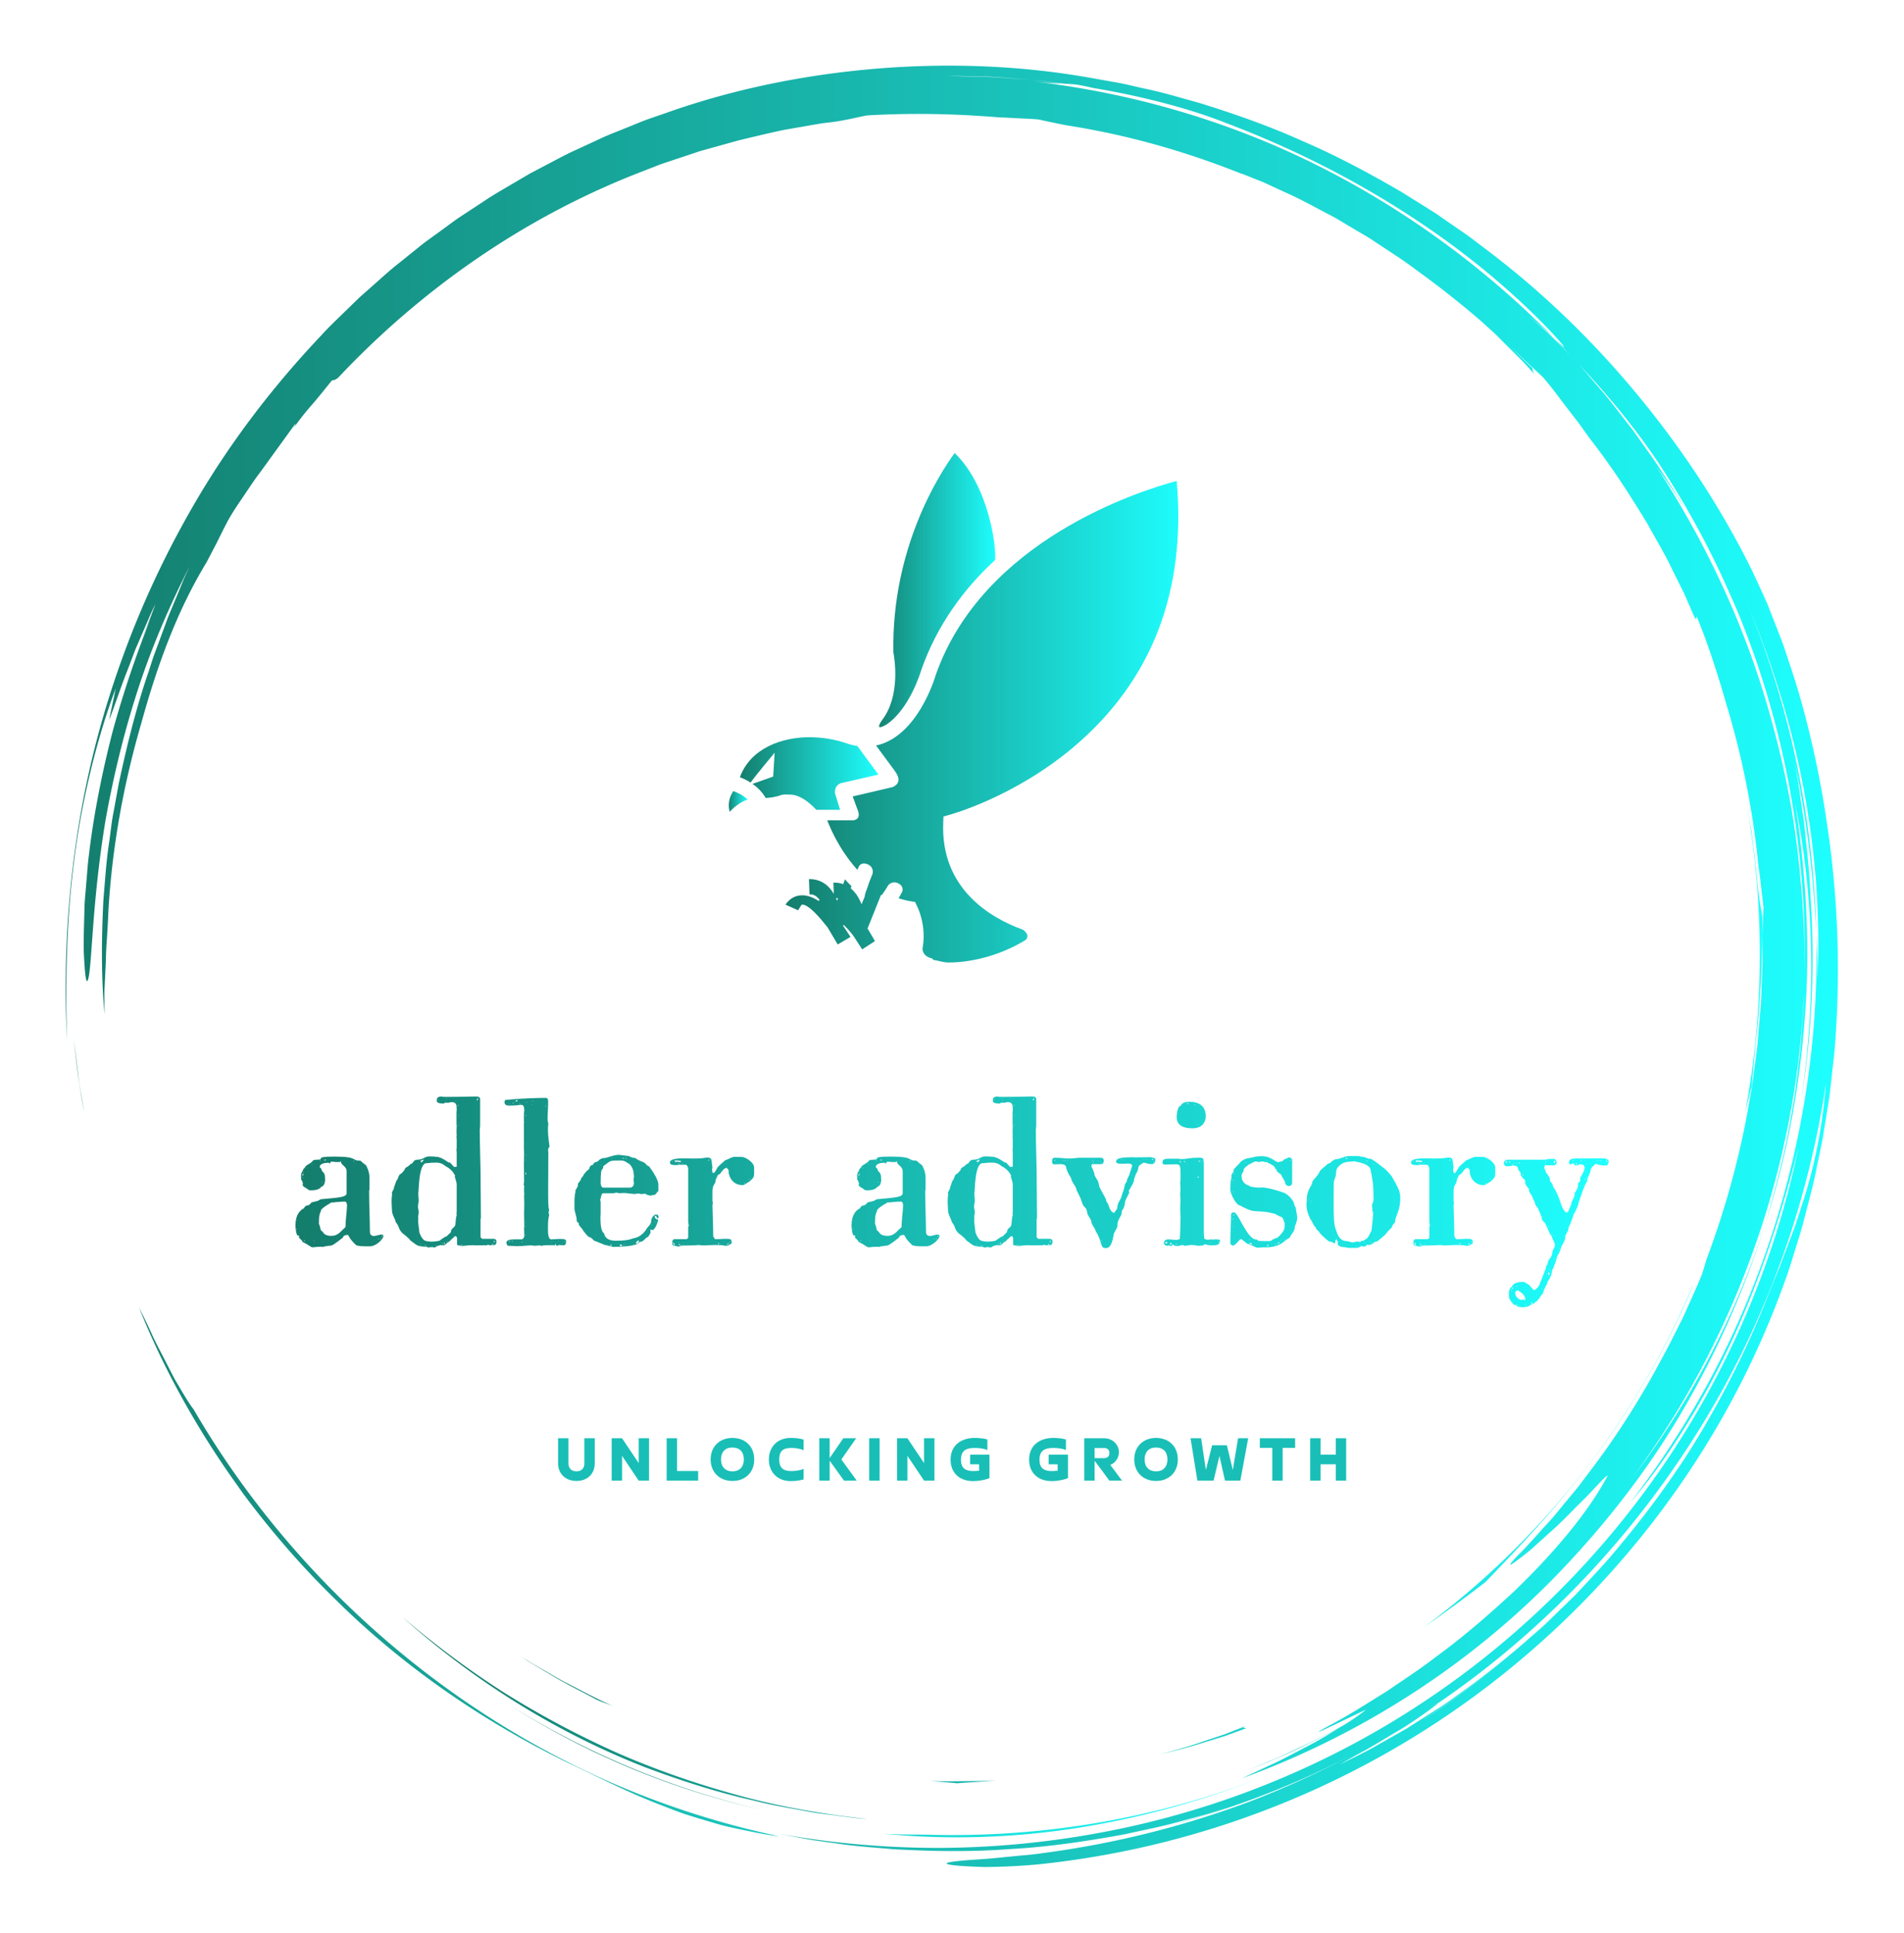 
        <svg xmlns="http://www.w3.org/2000/svg" xmlns:xlink="http://www.w3.org/1999/xlink" version="1.1" width="3170.23" 
        height="3218.637" viewBox="0 0 3170.23 3218.637">
			
			<g transform="scale(10.932) translate(10, 10)">
				<defs id="SvgjsDefs1024"><linearGradient id="SvgjsLinearGradient1033"><stop id="SvgjsStop1034" stop-color="#147d6c" offset="0"></stop><stop id="SvgjsStop1035" stop-color="#1effff" offset="1"></stop></linearGradient><linearGradient id="SvgjsLinearGradient1036"><stop id="SvgjsStop1037" stop-color="#147d6c" offset="0"></stop><stop id="SvgjsStop1038" stop-color="#1effff" offset="1"></stop></linearGradient><linearGradient id="SvgjsLinearGradient1039"><stop id="SvgjsStop1040" stop-color="#147d6c" offset="0"></stop><stop id="SvgjsStop1041" stop-color="#1effff" offset="1"></stop></linearGradient></defs><g id="SvgjsG1025" featureKey="rootContainer" transform="matrix(1.451,0,0,1.451,0.001,0)" fill="url(#SvgjsLinearGradient1033)"><path xmlns="http://www.w3.org/2000/svg" d="M17.914 148.907zM22.657 154.94a90.586 90.586 0 0 0 5.861 6.251c6.914 6.805 15.159 12.525 24.004 16.851 3.259 1.526 6.265 3.107 9.787 4.468.88.338 1.779.7 2.724 1.026.953.302 1.941.604 2.974.903 1.027.321 2.122.549 3.267.786 1.146.23 2.336.493 3.614.624a91.24 91.24 0 0 1-18.434-5.99 93.833 93.833 0 0 1-16.873-9.842c-10.548-7.727-19.57-17.648-26.16-28.989-.272-.339-.685-.985-1.18-1.808l-.796-1.348-.803-1.551c-.534-1.076-1.149-2.168-1.62-3.226a71.281 71.281 0 0 0-1.326-2.748c2.048 5.101 4.412 9.563 7.059 13.806a93.473 93.473 0 0 0 3.869 5.697c-.192-.259-.392-.511-.583-.771a95.012 95.012 0 0 0 4.6 5.841l.016.02zM18.039 149.078l-.125-.17.125.17zM1.335 106.042l-.483-3.875c.256 2.365.553 5.008 1.096 7.654l-.327-1.879a23.961 23.961 0 0 1-.286-1.9zM85.812 185.575c6.652.673 13.628.472 20.461-.609 6.837-1.077 13.524-2.987 19.741-5.449-11.45 4.503-23.602 6.506-35.49 6.171-1.591-.025-3.159 0-4.712-.113z"></path><path xmlns="http://www.w3.org/2000/svg" d="M46.426 171.967l-.259-.165c.087.055.172.111.259.165zM46.167 171.802zM43.653 170.135zM56.077 177.284A83.837 83.837 0 0 0 73.2 183.1c-9.688-2.21-18.805-6.109-26.774-11.133 3.06 1.947 6.277 3.749 9.651 5.317zM177.002 107.094c.098-1.58.296-3.238.346-4.027.594-5.071.77-9.401.745-13.745-.11-.783-.425-2.25-.55-3.918-.153-1.672-.378-3.309-.568-4.924-.289-1.601-.538-3.186-.854-4.74 2.275 11.617 2.237 23.279.144 34.282a94.97 94.97 0 0 1 .737-2.928z"></path><path xmlns="http://www.w3.org/2000/svg" d="M.887 83.482c.848-6.9 2.653-13.626 4.37-18.107l-.695 3.28c.429-.961 1.122-3.194 2.067-5.557l.682-1.802.753-1.747c.5-1.131.92-2.203 1.363-3.025-.303.771-.595 1.602-.947 2.436-.345.837-.732 1.687-1.101 2.542l1.514-3.409A111.863 111.863 0 0 0 4.954 69.8c-1.133 4.352-2.029 8.926-2.511 13.032-.14 1.024-.189 2.024-.28 2.978-.067.954-.183 1.864-.192 2.724-.042 1.719-.1 3.224-.071 4.428.105 2.409.25 3.61.459 2.939.411-1.333.403-8.188 1.837-16.767.767-4.276 1.868-8.966 3.362-13.561 1.483-4.599 3.427-9.058 5.44-12.992l-.592 1.292-.545 1.331-1.116 2.691-1.024 2.78-.521 1.402c-.153.476-.308.954-.461 1.434-1.32 3.807-2.307 7.816-3.167 11.857l-.559 3.052c-.205 1.014-.292 2.046-.444 3.067-.318 2.041-.434 4.097-.611 6.129-.199 4.074-.239 8.098.13 11.946-.015-.914-.03-1.726-.017-2.512l.115-2.355c.048-.809.039-1.667.115-2.65.07-.983.134-2.091.19-3.402.391-6.608 1.572-13.15 3.408-19.481 1.75-6.358 3.814-11.957 6.889-17.03l.801-1.526c.542-1.024.993-2.034 1.566-3.064.653-1.13 1.278-1.976 1.784-2.751.521-.767.963-1.441 1.469-2.095l3.682-5.082c.075-.009-.022.185-.2.473a28.962 28.962 0 0 1 1.959-2.49c.755-.875 1.488-1.803 2.109-2.569.146-.007.288-.011.623-.251 8.65-9.197 19.295-16.692 31.291-21.417l2.667-1.039 2.7-.899 1.343-.448 1.36-.38 2.71-.753c1.55-.373 3.12-.751 4.721-1.091l2.437-.426c.819-.141 1.642-.3 2.484-.378 1.674-.201 3.134-.625 3.921-.729 4.369-.249 8.73-.199 13.849.216.397.007 1.015.043 1.732.082.717.041 1.537.061 2.332.134.932.21 1.927.418 2.971.621 6.369.988 12.527 2.754 18.386 5.103l-.007-.028 2.244.894 2.29 1.058c1.571.684 3.11 1.559 4.7 2.383.798.407 1.554.904 2.338 1.354.77.474 1.576.894 2.32 1.412 1.508 1.002 3.037 1.961 4.446 3.032a99.912 99.912 0 0 1 6.6 5.198c.046.042.094.081.14.122l.042.038 1.457 1.322 1.394 1.391 1.395 1.392c.462.467.89.967 1.337 1.449-.216-.35-.208-.491-.2-.63-.689-.66-1.504-1.441-2.309-2.21 1.343 1.222 2.515 2.327 3.477 3.229.371.474.776.94 1.16 1.449l1.186 1.566 1.261 1.629 1.255 1.752c2.226 2.838 4.191 5.874 6.057 8.97.864 1.588 1.817 3.131 2.586 4.774l1.213 2.436 1.092 2.497c.314.533.192.022.231-.068 1.225 2.962 2.21 6.042 3.102 9.146a88.212 88.212 0 0 1 3.408 17.211c.225 1.378.321 2.772.52 4.153l-.123 2.924c-.001 1.103.057 2.206.01 3.311l-.128 3.326c-.016.75-.124 1.569-.187 2.459-.084.888-.128 1.846-.256 2.856l-.412 3.192c-.132 1.119-.387 2.269-.583 3.471a90.635 90.635 0 0 1-4.312 15.482c-.242.826-.427 1.486-.592 1.855-.627 1.501-1.296 2.954-1.942 4.385-.723 1.394-1.386 2.788-2.127 4.108a86.09 86.09 0 0 1-7.949 12.379c-.336.439-.649.885-.987 1.297l-.998 1.206c-.66.779-1.25 1.558-1.876 2.234-1.251 1.352-2.301 2.606-3.286 3.549-1.128 1.178-1.027 1.233-.246.665a35.07 35.07 0 0 0 1.608-1.262l2.122-1.914c.776-.677 1.519-1.441 2.235-2.161.708-.725 1.416-1.386 1.962-1.984 1.101-1.191 1.824-1.926 1.67-1.599-1.777 3.345-5.013 7.471-9.743 12.035-2.413 2.227-5.128 4.647-8.339 6.98-1.566 1.221-3.307 2.338-5.082 3.558-1.834 1.123-3.708 2.353-5.757 3.445-4.484 2.442 3.365-1.475 3.577-1.512a22.87 22.87 0 0 1-2.377 1.64c-1.478.786-2.943 1.597-4.474 2.273-.895.411-1.774.855-2.679 1.239l-2.729 1.122 1.444-.568c2.952-1.173 5.711-2.555 8.202-3.922-.936.566-1.96 1.221-3.082 1.812-1.203.622-2.448 1.302-3.697 1.909l-3.625 1.686c12.968-4.711 24.885-12.507 34.319-22.67 4.723-5.066 8.935-10.631 12.369-16.651a93.904 93.904 0 0 0 8.288-18.999c-3.154 9.93-8.071 19.052-13.981 26.765 10.744-14.507 17.15-32.293 17.999-50.636-.001 1.011-.101 2.018-.168 3.025-.083 1.007-.123 2.018-.241 3.022-.257 2.005-.441 4.021-.827 6.009-.624 4-1.636 7.931-2.782 11.815 2.262-7.021 3.613-14.424 4.145-21.869.554-7.451.092-14.947-1.057-22.211 1.974 9.622 2.301 20.524.619 31.298 1.182-6.949 1.482-14.112 1.028-21.214-.102-2.713-.422-5.407-.685-7.901-.377-2.476-.662-4.762-1.027-6.611 1.445 6.826 2.015 12.648 2.293 18.136-.267-11.977-2.748-24.112-7.62-35.511 2.659 6.191 4.842 12.851 6.175 19.698 1.34 6.84 1.897 13.838 1.58 20.57-.015-.788.018-1.575-.028-2.366l-.107-2.391c.287 10.85-1.384 21.604-4.696 31.717-1.662 5.056-3.715 9.969-6.2 14.644a95.521 95.521 0 0 1-8.56 13.316c3.673-4.29 7.551-10.354 10.646-17.015 3.081-6.675 5.368-13.894 6.941-20.199-2.314 11.322-6.907 22.494-13.571 32.471-6.646 9.985-15.351 18.764-25.423 25.502-10.06 6.759-21.474 11.437-33.187 13.748a94.608 94.608 0 0 1-17.657 1.809 94.462 94.462 0 0 1-17.361-1.515l3.005.571c1.002.19 2.018.295 3.026.445 2.016.324 4.055.446 6.087.633 4.073.229 8.168.306 12.25-.005 4.089-.217 8.152-.827 12.196-1.572 2.006-.456 4.036-.829 6.017-1.414.994-.278 2-.521 2.987-.83l2.955-.958c-1.492.462-3.062 1.074-4.739 1.523l-2.101.618a91.772 91.772 0 0 0 12.91-4.496 89.46 89.46 0 0 0 5.651-2.705 96.653 96.653 0 0 1-10.714 4.872 98.407 98.407 0 0 1-21.66 5.382c-1.11.176-2.122.231-3.029.326l-2.428.24c-1.429.113-2.484.164-3.222.245-1.477.147-1.687.284-1.099.397.587.113 1.971.203 3.673.251 1.697-.01 3.71-.101 5.541-.268 18.397-1.887 35.288-9.107 48.824-19.916 13.545-10.811 23.919-25.172 29.701-41.467.363-.946.642-1.922.944-2.89.293-.971.617-1.932.882-2.912.491-1.97 1.072-3.917 1.448-5.917l.619-2.985.487-3.012.241-1.507.172-1.517.342-3.034c.698-8.114.422-16.315-.812-24.363-.66-4.554-1.82-9.961-3.315-14.777l-1.15-3.484c-.4-1.107-.825-2.151-1.203-3.133l-.557-1.415-.571-1.271-.981-2.124c-3.134-6.359-7.072-12.424-11.682-18.065-4.605-5.643-9.896-10.868-15.861-15.418l-2.244-1.703-2.327-1.608-1.166-.806-1.203-.756-2.417-1.508c-3.295-1.904-6.67-3.739-10.228-5.261-3.521-1.598-7.206-2.895-10.957-4.055-1.895-.52-3.781-1.1-5.724-1.499-.968-.209-1.928-.463-2.907-.638l-2.944-.521C100.363.01 93.04-.285 85.724.265 78.412.83 71.069 2.218 64.028 4.614l-2.635.913c-.881.297-1.73.682-2.597 1.019-.858.359-1.735.673-2.577 1.069l-2.532 1.173c-.852.376-1.675.808-2.496 1.245l-2.469 1.297-2.402 1.412c-.8.472-1.606.933-2.372 1.458l-2.324 1.528c-.782.497-1.506 1.078-2.261 1.612-.741.554-1.51 1.07-2.226 1.654l-2.157 1.737c-.729.565-1.417 1.178-2.103 1.792l-2.063 1.83-1.971 1.919c-.656.639-1.319 1.271-1.93 1.951-5.031 5.298-9.451 11.078-13.066 17.194A99.518 99.518 0 0 0 5.18 64.379C.805 77.299-.45 90.402.134 102.237c-.126-4.872-.147-11.859.753-18.755zm141.132 90.446a96.807 96.807 0 0 0 8.765-6.389c-2.84 2.339-5.758 4.499-8.765 6.389zm40.217-54.282c-.299.901-.552 1.791-.882 2.641l-.957 2.523-.466 1.248-.513 1.231a108.54 108.54 0 0 0-.997 2.501 97.307 97.307 0 0 1-6.587 13.35c-2.521 4.275-5.443 8.281-8.565 12.04-1.542 1.899-3.222 3.66-4.874 5.421l-2.581 2.523c-.847.848-1.774 1.604-2.652 2.404-.736.64-1.478 1.266-2.225 1.882a90.696 90.696 0 0 0 7.896-7.312 89.808 89.808 0 0 1-11.689 10.188c-1.036.722-2.037 1.496-3.113 2.176l-3.247 2.069-3.43 1.949c-1.167.648-2.399 1.224-3.634 1.855a74.206 74.206 0 0 1 2.685-1.508c1.021-.567 2.092-1.237 3.138-1.85 1.054-.601 2.012-1.261 2.808-1.813.796-.552 1.42-1.01 1.745-1.306-.464.315-.936.617-1.406.924a92.477 92.477 0 0 0 1.507-1.015c-.021.023-.065.059-.101.091 10.932-7.466 20.245-17.277 27.223-28.462 7.009-11.175 11.57-23.781 13.46-36.601-.41 5.142-1.352 9.248-2.543 12.851zm-6.654-65.352zm-8.448-12.698a92.37 92.37 0 0 1 7.773 14.352c.25.549.486 1.106.719 1.664 4.963 12.154 7.221 25.192 6.89 38.036.084-4.25-.198-8.498-.669-12.71-.533-4.854-1.518-9.65-2.824-14.341-2.562-9.407-6.723-18.323-12.005-26.451.485.67.996 1.396 1.525 2.166a32.826 32.826 0 0 1 1.59 2.463l-.638-1.109-.689-1.079-1.378-2.156c-.938-1.424-1.955-2.796-2.934-4.192-1.062-1.334-2.069-2.712-3.174-4.011-.836-.953-1.637-1.938-2.485-2.879 2.992 3.155 5.801 6.54 8.299 10.247zM96.886 1.152c1.467.078 2.937.221 4.407.331 1.204.101 2.402.279 3.588.413.356.015.732.039 1.204.092.471.065 1.034.186 1.769.354 5.469.912 10.459 2.283 14.001 3.699 6.798 2.573 13.123 5.774 18.86 9.471 5.739 3.69 10.889 7.887 15.246 12.471 2.008 2.179 1.422 1.704.315.646l1.662 1.764c-.736-.734-1.459-1.478-2.206-2.196l-2.301-2.09c.56.49 1.918 1.663 2.845 2.522-7.389-7.539-16.026-13.799-25.375-18.404-9.356-4.603-19.431-7.446-29.502-8.581 1.618.18 2.412.22 3.168.24-1.085-.127-2.173-.301-3.274-.401-1.479-.097-2.955-.229-4.423-.301l-4.36-.103c1.444-.001 2.907.039 4.376.073z"></path><path xmlns="http://www.w3.org/2000/svg" d="M115.942 184.69l.426-.125c-.446.12-.885.252-1.334.366.304-.076.609-.15.908-.241zM160.424 146.151c4.235-5.587 7.977-12.263 10.366-18.014l-.029.006c-6.061 14.322-15.892 26.66-28.16 35.744a159.12 159.12 0 0 0 6.418-4.703c2.698-2.82 7.213-7.406 11.405-13.033zM35.35 162.846c7.172 6.412 15.821 11.992 25.448 15.751 3.754 1.413 7.585 2.651 11.503 3.523 1.944.502 3.929.812 5.899 1.181.987.175 1.987.272 2.979.412.994.129 1.986.275 2.987.333-4.519-.501-9.005-1.251-13.372-2.44-4.364-1.185-8.642-2.65-12.769-4.449a97.4 97.4 0 0 1-11.894-6.314c-3.786-2.408-7.376-5.097-10.781-7.997zM123.877 174.277l-2.219.871-2.266.756c-1.5.54-3.047.944-4.59 1.373 1.551-.39 3.111-.754 4.624-1.254l2.283-.698 2.23-.815c-.086-.044-.594.055-.062-.233zM97.683 179.965c-1.16.099-2.326.09-3.494.102-1.168.014-2.338.039-3.509-.038l1.576.148c.482.031.916.068 1.295.113 1.381-.118 2.752-.151 4.132-.325zM51.441 169.209c1.341.787 2.765 1.48 4.178 2.244.354.194.996.415 1.801.709-1.721-.739-3.37-1.655-5.046-2.505-.83-.441-1.629-.935-2.443-1.395-.812-.464-1.621-.927-2.389-1.445l.937.626.977.584 1.985 1.182z"></path></g><g id="SvgjsG1026" featureKey="symbolFeature-0" transform="matrix(0.802,0,0,0.802,94.413,57.597)" fill="url(#SvgjsLinearGradient1036)"><g xmlns="http://www.w3.org/2000/svg"><path d="M38.188,53.29c4.438-3.008,6.537-10.19,6.564-10.283l0.026-0.083c3.033-8.622,8.163-15.464,13.999-20.853   c0.303-2.57-1.259-14.21-7.673-20.321c-2.923,4.012-11.993,18.095-11.63,37.85c0.219,1.141,1.408,8.3-2.19,12.927   C37.284,52.527,35.609,54.813,38.188,53.29z"></path><path d="M93.269,7.052c-7.184,1.923-36.733,11.267-45.739,36.801c-0.273,0.935-3.602,11.788-11.351,13.439l3.413,4.615   c0.058,0.085,0.121,0.187,0.189,0.28c1.407,1.928,0.219,2.732-0.482,3.007l-7.558,1.768l1.056,2.871   c0.417,1.388-0.578,1.667-1.108,1.667h-4.83c0.138,0,0.276,0.64,0.415,0.908l0.061,0.107c0.019,0.05,1.762,4.492,5.297,8.383   c0.111-0.266,0.22-0.473,0.325-0.711c0.141-0.224,0.622-0.783,1.654-0.327c1.256,0.559,0.908,1.748,0.908,1.748   s0.007,0.003,0.019-0.003c-0.238,0.56-0.46,1.12-0.666,1.668l-0.266,0.813c-0.255,0.723-0.555,1.351-0.573,1.894l-0.605,1.462   c-0.258-0.658-0.583-1.305-0.998-1.884l0.025-0.059l-0.102-0.043c-0.208-0.277-0.435-0.541-0.685-0.778   c-0.095-0.09-0.194-0.171-0.292-0.252c0.042-0.142,0.083-0.284,0.129-0.426c-0.436-0.429-0.848-0.865-1.24-1.307   c-0.113,0.313-0.219,0.62-0.318,0.923c-0.584-0.209-1.21-0.308-1.867-0.287l0.077,2.138c-0.313-0.533-0.682-1.031-1.128-1.452   c-0.985-0.929-2.218-1.388-3.589-1.349l0.103,2.9c0.609-0.031,1.066,0.154,1.49,0.555c0.167,0.156,0.318,0.342,0.455,0.544   c-0.086,0.033-0.173,0.069-0.261,0.112c-0.999-0.637-2.086-1.074-3.166-1.036c-0.868,0.019-2.109,0.334-3.084,1.77l2.399,1.073   c0.34-0.5,0.617-1.084,0.75-1.084c0.009,0,0.019,0,0.028,0c1.31,0,3.579,2.742,4.828,4.338l1.92,3.238l2.436-1.44l-1.409-2.111   l0.091-0.185c0.676,0.644,1.301,1.362,1.757,1.967l0.175,0.237l1.592,2.464l2.435-1.576l-1.409-2.393l2.526-6.31h-0.001l0,0   l0.22-0.091c0.382-0.551,0.763-1.064,1.13-1.747c0.092-0.131,0.776-0.952,1.906-0.448c1.03,0.46,0.902,1.299,0.839,1.539   c-0.228,0.438-0.467,0.887-0.726,1.314c0.797,0.261,1.603,0.472,2.411,0.588l0.721,0.114l0.346,0.745   c0.096,0.174,1.893,3.69,1.063,8.152c0.013,0.481,0.242,1.479,1.817,1.834C46.92,97.753,47,97.976,47.072,98   c0.863,0.115,1.833,0.5,2.886,0.5h0.003c4.074,0,9.559-1.18,14.625-4.278c0.922-0.921-0.304-1.842-0.567-1.972   c-6.161-2.234-15.608-7.789-15.08-20.341l0.045-1.131l1.039-0.299c0.122-0.031,12.392-3.325,23.769-12.981   C88.566,44.958,95.113,27.99,93.269,7.052z M28.783,86.772c-0.069-0.177-0.143-0.35-0.223-0.524   c0.142,0.018,0.276,0.048,0.403,0.094L28.783,86.772z"></path><path d="M8.384,69.892c0.833-0.906,1.985-1.863,3.413-2.347c-0.885-0.833-1.977-1.335-2.721-1.605   C8.25,67.209,8.013,68.529,8.384,69.892z"></path><path d="M24.829,69.5h4.518l-0.958-3.139c-0.068-0.525,0.055-1.512,1.07-1.911l7.161-1.639l-3.989-5.421   c-0.673-0.103-1.353-0.272-2.037-0.507c-2.218-0.764-4.649-1.169-7.032-1.169c-5.189,0-11.188,2.024-13.241,7.594   c0.597,0.231,1.31,0.562,2.031,1.019c1.021-1.429,4.57-5.671,4.57-5.671l-0.276,4.533l-3.931,1.389   c0.933,0.648,1.848,1.531,2.504,2.684c0.855-0.051,1.966-0.182,3.037-0.606l0.174-0.006c0.272-0.104,0.78-0.038,1.47-0.038   C21.218,66.611,22.984,67.5,24.829,69.5z"></path></g></g><g id="SvgjsG1027" featureKey="nameFeature-0" transform="matrix(0.738,0,0,0.738,34.587,150.156)" fill="url(#SvgjsLinearGradient1039)"><path d="M2 39.28 c-0.08 -0.04 -0.08 -0.04 -0.08 -0.08 l0.04 0.04 c0.04 0 0.04 -0.04 0.04 -0.04 c0 -0.08 -0.12 -0.24 -0.72 -0.8 c0 0 0.04 -0.4 0.04 -0.48 c-0.08 0.08 -0.16 0.08 -0.2 0.08 c-0.48 0 -0.56 -1.96 -0.56 -2.12 c0 -2.24 0.96 -3.12 1.72 -3.52 l0 0.04 c0 0 0.24 -0.52 0.44 -0.52 c0 -0.24 0.4 0.2 1.12 -0.68 l-0.08 0 c0 -0.08 1.52 -0.36 1.52 -0.44 c0.04 0 0.44 -0.28 0.52 -0.28 c3.32 -0.32 5.32 -0.36 5.32 -1.24 l0 -4.48 c0 -1.2 -1.2 -1.24 -1.2 -2.12 l-0.12 0 l0 0.16 c-0.52 0 -1.32 0.04 -1.36 -0.08 c-0.04 0 -0.08 0.04 -0.16 0.04 s-0.16 -0.04 -0.24 -0.04 c-0.16 0 -0.28 0.08 -0.36 0.4 c-0.12 0 -0.2 -0.12 -0.24 -0.2 l-0.08 0.04 c-0.2 0 -1.8 -0.04 -1.8 0.92 c0 0.04 0.4 0.24 0.4 0.56 c0 0.28 0.68 0.56 0.68 1.32 c0 0.36 0.04 0.64 0.04 0.64 c0 0.08 0 1.28 -0.72 1.48 c-0.16 0 -0.28 0.76 -2.12 0.76 c-0.28 0 -0.6 0 -0.8 -0.28 c-0.84 -0.48 -1 -0.64 -1 -0.8 c0 -0.08 0.04 -0.16 0.04 -0.32 s-0.04 -0.44 -0.36 -0.84 l0 -0.92 c0.08 -0.76 0.44 -0.8 0.48 -1.28 c0.16 0.08 0.36 -0.52 0.68 -0.72 c0 0 1.04 -0.6 0.96 -0.68 c0.04 0 0.04 0.04 0.08 0.04 c0.16 0 -0.12 -0.52 1.16 -0.52 c1.76 0 -0.96 -0.64 3.48 -0.64 c5.12 0 3.36 0.84 5.4 0.84 c1 0.92 1.12 0.8 1.32 1.2 c-0.04 0 -0.04 -0.04 -0.04 -0.04 c-0.04 0.04 0.6 0.96 0.6 2.4 l0 2.52 l-0.08 0.04 c0 3.32 0.16 6.08 0.16 8.44 c0 0.72 0.24 0.88 0.76 1 c0.96 -0.12 1.32 -0.32 1.6 -0.32 c0.2 0 0.36 0.04 0.44 0.28 c0 0.64 -1.48 2.16 -2.84 2.16 c-1.4 0 -2.16 0 -2.8 -0.24 c-1.52 -1.48 -1.32 -1.64 -1.68 -2.12 c-0.76 0 -1.04 0.32 -1.04 0.56 c0 -0.04 -2 1.64 -2.44 1.64 c-0.16 0 -1.6 0.16 -1.72 0.32 l-0.16 -0.08 c-1.16 0 -1.6 0.12 -1.88 0.12 c-0.52 0 -0.24 -0.16 -2.16 -1.12 z M2.44 39.08 c-0.04 0 -0.08 0.04 -0.08 0.04 c0 0.04 0.04 0.08 0.08 0.08 s0.04 -0.04 0.04 -0.08 c0 0 0 -0.04 -0.04 -0.04 z M4.44 39.08 c-0.04 0 -0.04 0.04 -0.04 0.04 c0 0.04 0 0.08 0.04 0.08 s0.04 -0.04 0.04 -0.08 c0 0 0 -0.04 -0.04 -0.04 z M2.44 38.88 c-0.04 0 -0.08 0.04 -0.08 0.08 c0 0 0.04 0.04 0.08 0.04 s0.04 -0.04 0.04 -0.04 c0 -0.04 0 -0.08 -0.04 -0.08 z M18.04 38.64 c0 0.04 0.04 0.08 0.08 0.12 l0.04 -0.08 s0 -0.08 -0.04 -0.12 z M17.64 38.56 c-0.04 0 -0.08 0.04 -0.08 0.08 c0 0 0.04 0.04 0.08 0.04 s0.04 -0.04 0.04 -0.04 c0 -0.04 0 -0.08 -0.04 -0.08 z M18.36 38 l-0.04 0.04 c0 0.08 0.04 0.16 0.12 0.2 l0.04 -0.16 c0 -0.04 -0.04 -0.08 -0.12 -0.08 z M5.4 35.2 l0 0.32 c0.56 1.36 0.08 1.2 0.8 1.68 c0.04 0.12 0.36 0.84 1.72 0.84 c1.48 0 1.88 -0.88 2.96 -1.8 c0 -1.24 0.32 -3.64 0.32 -4.4 c0 -0.4 -0.04 -0.76 -0.4 -0.88 c-1.08 0 -2.4 0.2 -2.8 0.2 c-0.04 -0.04 -0.04 -0.08 -0.08 -0.08 c0.04 0 0.04 0 0.04 0.04 c0 0.12 -1.72 0.92 -2.16 1.64 c0 0.04 0.04 0.04 0.04 0.08 c0 0.2 -0.44 0.44 -0.44 2.36 z M0.84 36.52 c-0.04 0 -0.08 0.04 -0.08 0.08 l0.08 0 l0.04 0 c0 -0.04 0 -0.08 -0.04 -0.08 z M0.96 34.8 l0 0.08 l0.08 -0.08 l-0.08 0 z M6.12 26.96 c-0.04 0 -0.08 0.04 -0.08 0.08 c0 0 0.04 0.04 0.08 0.04 s0.04 -0.04 0.04 -0.04 c0 -0.04 0 -0.08 -0.04 -0.08 z M2 25.76 l0 0.4 l0.04 0 z M2 25.48 c0 0.04 -0.04 0.04 -0.04 0.08 s0.04 0.04 0.08 0.04 c0.12 -0.04 0.16 -0.16 0.16 -0.44 c-0.12 0.08 -0.2 0.24 -0.2 0.28 l0 0.04 z M2.2 24.84 c-0.04 0 -0.08 0.04 -0.08 0.04 c0 0.04 0.04 0.04 0.08 0.04 s0.04 0 0.04 -0.04 c0 0 0 -0.04 -0.04 -0.04 z M3.08 23.96 c-0.04 0 -0.16 0.04 -0.24 0.04 c0 0 0.04 0.04 0.08 0.04 s0.08 -0.04 0.16 -0.08 z M4 23.16 c-0.04 0 -0.08 0.04 -0.08 0.04 c0 0.04 0.04 0.04 0.08 0.04 s0.04 0 0.04 -0.04 c0 0 0 -0.04 -0.04 -0.04 z M12.64 22.56 c-0.04 0 -0.08 0.04 -0.08 0.08 s0.04 0.08 0.08 0.08 c0 0 0.04 -0.04 0.04 -0.08 s-0.04 -0.08 -0.04 -0.08 z M5.6 22.52 c0 0.04 0 0.08 0.04 0.08 s0.04 -0.04 0.08 -0.04 l0 -0.08 c-0.04 0 -0.12 0 -0.12 0.04 z M6.44 22.4 c0.08 0 0.2 0.08 0.24 0.08 c0.08 0 0.2 -0.08 0.2 -0.16 c-0.4 0 -0.32 -0.04 -0.44 0.08 z M20.474 32.76 c0 -0.6 -0.08 -1.2 -0.08 -1.72 c0 -1 0.12 -1.44 0.12 -1.8 c-0.04 0 -0.08 0 -0.08 -0.04 c0 -0.2 0.48 -0.8 0.48 -1.16 c0 -0.04 -0.04 -0.12 -0.04 -0.16 c0 0 0 0.04 0.04 0.04 c0.12 0 0.32 -1.2 0.68 -1.52 l0 0.04 c0.04 0 0.32 -1.2 0.72 -1.2 l-0.08 0.08 c0.04 0 0.92 -0.84 0.92 -1.12 s0.88 -0.48 1.08 -0.96 c0.68 0 0.52 -0.92 1.48 -0.92 c1.28 0 1.48 -0.68 2.44 -0.68 c1.36 0 1.44 0.12 2.04 0.12 l-0.08 0.08 c0.68 0 2 1.08 2.16 1.08 c0 0 0.04 -0.04 0.08 -0.04 c0.08 0 0.24 0.16 0.92 0.92 c0.32 0 0.52 0.04 0.56 -0.08 l0 -3.04 l-0.04 -0.2 c0 -0.32 0 -0.4 0.04 -0.6 l0 -1.88 c-0.04 -0.12 -0.04 -0.24 -0.04 -0.32 c0 -0.2 0.04 -0.36 0.04 -0.56 l0 0.04 s0 -0.16 -0.04 -0.28 c0 -1 0.04 -1.32 0.04 -1.56 c0 -0.04 -0.04 -0.2 -0.04 -0.24 l0 -2.56 c0.04 -0.24 0.04 -0.48 0.04 -0.72 c0 -0.76 -0.08 -1.36 -1.04 -1.36 c-0.24 0 -0.4 0.04 -0.56 0.12 l-0.92 0 l-0.04 0.16 l-0.28 0 c-0.32 0 -1.28 0 -1.28 -0.56 c0 -0.24 -0.04 -0.88 0.96 -0.88 c0.08 0 0.4 0.08 0.48 0.08 c4.24 0 5.2 -0.08 6.16 -0.08 c0.76 0 1.2 -0.08 1.36 0.44 l0 5.6 c0 0.16 -0.08 0.72 -0.08 0.88 c0 2.24 0.16 7.92 0.16 8.24 l0.08 9.96 l-0.08 0.12 l0 3.8 l0.32 0.32 l2.24 0 c0.16 0 0.72 0 0.72 0.52 c0 0.68 -0.2 0.8 -0.76 0.8 c-2.4 0 -1.92 0.04 -3.6 0.04 c-0.12 0 -0.28 -0.04 -0.36 -0.04 c-1.32 0 -1.88 0.16 -2.56 0.16 c0 -0.16 -0.84 0 -0.84 -0.32 l0 -1.28 c-0.04 -0.16 -0.12 -0.44 -0.4 -0.44 c-0.92 0.8 -0.92 0.8 -1.2 1.16 c-0.4 0 -0.72 0.72 -1.16 0.72 c-1.8 0 -1.36 0.48 -2.04 0.48 c-0.08 0 -0.04 0 -0.08 -0.08 l-0.72 0 c-0.04 0.08 -0.12 0.08 -0.2 0.08 c-0.28 0 -0.36 -0.16 -0.72 -0.16 c-1.96 -0.08 -1.84 -0.44 -3.16 -1.32 c0 -0.24 -1.52 -1.44 -1.56 -1.44 c-1 -1 -0.52 -1.24 -1.44 -2.36 c0 -0.44 -0.76 -1.48 -0.76 -2.4 z M27.474 39.96 c-0.04 0 -0.08 0.04 -0.08 0.08 s0.04 0.08 0.08 0.08 s0.04 -0.04 0.04 -0.08 s0 -0.08 -0.04 -0.08 z M29.594 39.96 l-0.12 0.08 c0.08 0 0.12 0 0.2 -0.08 l-0.08 0 z M27.274 39.96 c-0.04 0 -0.04 0 -0.04 0.04 c0 0 0 0.04 0.04 0.04 s0.04 -0.04 0.04 -0.04 c0 -0.04 0 -0.04 -0.04 -0.04 z M27.394 39.96 c-0.04 0 -0.04 0 -0.04 0.04 c0 0 0 0.04 0.04 0.04 s0.04 -0.04 0.04 -0.04 c0 -0.04 0 -0.04 -0.04 -0.04 z M30.514 39.88 c-0.08 0 -0.12 0.04 -0.16 0.08 c0.12 0 0.16 0 0.24 -0.08 l-0.08 0 z M34.994 39.88 c-0.04 0 -0.08 0.04 -0.08 0.08 l0.08 0 l0.04 0 c0 -0.04 0 -0.08 -0.04 -0.08 z M34.834 39.8 c-0.04 0 -0.08 0.04 -0.08 0.08 s0.04 0.08 0.08 0.08 s0.04 -0.04 0.04 -0.08 s0 -0.08 -0.04 -0.08 z M40.474 39.88 c0 -0.04 -0.08 -0.04 -0.16 -0.04 s-0.16 0 -0.16 0.04 s0.08 0.08 0.16 0.08 c0.04 0 0.12 -0.04 0.16 -0.08 z M41.194 39.72 c-0.08 0.04 -0.12 0.08 -0.12 0.12 l0.04 0.04 c0.12 0 0.24 0 0.32 -0.08 c-0.04 -0.04 -0.16 -0.08 -0.24 -0.08 z M26.354 39.72 c-0.04 0 -0.04 0.04 -0.04 0.08 s0 0.08 0.04 0.08 s0.04 -0.04 0.04 -0.08 s0 -0.08 -0.04 -0.08 z M30.954 39.68 c-0.04 0 -0.04 0.04 -0.04 0.08 c0 0 0 0.04 0.04 0.04 l0 -0.12 z M30.914 39.6 c-0.04 0 -0.08 0.04 -0.08 0.08 c0 0 0.04 0.04 0.08 0.04 l0.04 -0.04 c0 -0.04 -0.04 -0.08 -0.04 -0.08 z M31.314 39.4 c-0.08 0.04 -0.12 0.2 -0.16 0.28 c0.2 0 0.16 0 0.24 -0.08 c0 -0.08 0 -0.12 -0.08 -0.2 z M30.754 39.36 l-0.08 0.12 l0.08 0 l0 -0.12 z M41.434 39.24 c0.08 0 0.24 0.04 0.32 0.04 c0 -0.12 -0.12 -0.2 -0.24 -0.2 c-0.08 0.08 -0.08 0.12 -0.08 0.16 z M27.474 39.08 c0.2 0.08 0.96 0.16 1.16 0.16 c0.4 0 1.44 -0.12 1.64 -0.2 c0 0 1.2 -0.88 1.36 -0.88 c0.04 0 0.04 0.08 0.04 0.04 c0 0 0.16 -0.12 0.96 -0.92 c0.04 -1.08 0.96 -0.72 0.96 -1.92 c0 0 0.08 -1.28 0.24 -1.52 c0 -0.08 -0.04 -0.36 -0.04 -0.48 c0 -0.08 0.04 -0.24 0.04 -0.32 l0 -5.56 c0 -0.6 -0.4 -1.56 -0.4 -1.64 c0 -0.12 0.08 -0.12 0.08 -0.24 l0 0.04 c-0.04 0 -0.4 -1.2 -2 -2 c-0.08 0 -0.6 -0.72 -1.92 -0.72 c-1.4 0 -1.4 0.12 -2 0.12 c-1.68 0 -1.56 6.12 -1.68 6.12 c0 1.08 0.08 1.08 0.08 1.56 c0 0.52 -0.16 0.92 -0.16 1.16 c0 0.6 0.16 0.64 0.16 1.36 c0 0.28 -0.12 0.64 -0.12 0.92 c0 0.04 0.04 0.32 0.04 0.32 s0 0.08 -0.04 0.16 c0 1.28 0.24 1.96 0.24 2.6 c0 0.08 0.56 1.72 1.36 1.84 z M31.834 39.16 c-0.04 0 -0.04 0.04 -0.04 0.08 c0 0 0 0.04 0.04 0.04 s0.04 -0.04 0.04 -0.04 c0 -0.04 0 -0.08 -0.04 -0.08 z M32.154 39.04 c0 -0.04 0 -0.04 -0.04 -0.04 l0 0.08 c0.04 0 0.04 0 0.04 -0.04 z M26.354 22.48 c0 0.2 0.24 0.4 0.32 0.44 c0 -0.36 0.32 -0.32 0.32 -0.56 c0 -0.04 0 -0.04 -0.08 -0.04 c-0.12 0 -0.36 0.2 -0.48 0.2 c-0.04 0 -0.08 0 -0.08 -0.04 z M34.114 15.2 c-0.04 0 -0.08 0.04 -0.08 0.04 c0 0.04 0.04 0.04 0.08 0.04 s0.04 0 0.04 -0.04 c0 0 0 -0.04 -0.04 -0.04 z M34.234 14.88 c-0.04 0 -0.04 0.04 -0.04 0.04 c0 0.04 0 0.04 0.04 0.04 c0 0 0.04 0 0.04 -0.04 z M34.234 13.08 c-0.04 0 -0.04 0.04 -0.04 0.08 c0 0 0 0.04 0.04 0.04 l0.04 -0.04 c0 -0.04 -0.04 -0.08 -0.04 -0.08 z M34.114 11.28 c-0.04 0 -0.08 0 -0.08 0.04 l0.08 0 l0.04 0 c0 -0.04 0 -0.04 -0.04 -0.04 z M34.114 11 c-0.04 0 -0.08 0.04 -0.08 0.08 s0.04 0.08 0.08 0.08 s0.04 -0.04 0.04 -0.08 s0 -0.08 -0.04 -0.08 z M31.834 10.16 c0 -0.04 0 -0.04 -0.04 -0.04 l0 0.12 c0.04 0 0.04 -0.04 0.04 -0.08 z M33.674 10.08 c-0.04 0 -0.08 0 -0.08 0.04 c0 0 0.04 0.04 0.08 0.04 l0.04 -0.04 c0 -0.04 -0.04 -0.04 -0.04 -0.04 z M30.034 9.92 c-0.04 0 -0.04 0.04 -0.04 0.08 s0 0.08 0.04 0.08 s0.04 -0.04 0.04 -0.08 s0 -0.08 -0.04 -0.08 z M37.954 10 l0.08 0.08 c0.12 -0.08 0.24 -0.16 0.24 -0.32 c-0.28 0 -0.28 0.12 -0.32 0.24 z M31.794 9.68 c-0.04 0 -0.08 0.04 -0.08 0.04 s0.04 0.04 0.08 0.04 l0.04 -0.04 z M38.154 9.52 l0 0.16 l0.08 0 l0 -0.16 l-0.08 0 z M44.468 40.08 c-0.24 0 -0.36 -0.4 -0.36 -0.68 c0 -0.76 1.6 -0.64 3.24 -0.64 c0.56 -0.48 0.36 -0.44 0.44 -0.72 c0 -1.12 -0.04 -1.08 -0.04 -1.56 c0 -0.08 0.04 -0.32 0.04 -0.4 c0 -1.16 -0.04 -1.88 -0.04 -2.6 c0 -0.52 0.04 -1.28 0.04 -2.04 l-0.04 -1.8 l0.04 -0.2 c0 -0.24 0 -0.24 -0.04 -0.4 l0 -1 c0 -0.08 0.04 -0.24 0.04 -0.24 c0 -0.08 -0.12 -0.2 -0.12 -0.36 c0 -0.12 0.08 -0.32 0.08 -0.6 c0 -2.08 -0.04 -2.84 -0.04 -3.44 c0 -0.52 0.04 -1.92 0.04 -2.28 c0 -0.16 -0.04 -1 -0.04 -1.64 l0 -6.12 c0 -0.4 0.04 -1.16 0.08 -1.16 c-0.04 -0.88 -0.12 -1.2 -0.72 -1.2 c-0.32 0 -0.88 0.16 -2.36 0.16 c-0.52 0 -1 -0.12 -1 -0.72 l-0.04 0.04 c0 -0.04 0.12 -0.4 0.16 -0.48 c3.4 -0.36 7.08 -0.44 8.32 -0.44 c0.28 0 0.56 0.08 0.56 0.72 c0 1.48 -0.12 2.8 -0.12 3.64 c0 0.52 0.16 0.88 0.16 1 c0 0.08 -0.08 0.32 -0.08 1 c0 1.96 0.32 3.28 0.32 3.72 c0 0.08 -0.28 0.24 -0.28 0.6 s0 0.36 0.04 0.52 c0 4.44 -0.04 4.84 -0.04 7.64 c0 1.92 0 3.96 0.2 4.24 c0 0.36 -0.12 0.36 -0.12 0.56 c0 0.08 0.12 0.32 0.12 0.56 c-0.16 0.96 -0.24 0.8 -0.24 3 c0 0.96 0.12 2 0.68 2 c0.6 0 1.04 -0.08 1.44 -0.08 c0.44 0 1.64 -0.12 1.64 0.44 c0 0.72 -0.28 0.88 -0.6 0.88 c-0.28 0 -0.56 -0.08 -0.8 -0.08 c-0.16 0 -0.28 0.04 -0.32 0.16 c-0.6 0 -0.28 -0.36 -0.48 -0.4 c-0.04 0.08 -0.04 0.08 -0.04 0.28 c-1.12 0 -2.64 -0.04 -2.64 0.12 c-0.36 0 -0.36 0 -0.52 -0.08 c-0.16 0 -0.96 0.08 -1.16 0.08 c-0.04 0 -0.52 -0.08 -0.56 -0.08 c-0.96 0 -1.8 0.16 -3.08 0.16 c-0.48 0 -1.2 -0.08 -1.76 -0.08 z M55.748 39.76 c-0.04 0 -0.08 0.04 -0.08 0.08 c0 0 0.04 0.04 0.08 0.04 l0.04 -0.04 c0 -0.04 -0.04 -0.08 -0.04 -0.08 z M53.468 39.68 l0 0.08 l0.08 0 z M56.188 39.16 l0 0.24 l0.08 0 c0 0.04 0 -0.08 -0.08 -0.24 z M47.308 39.24 c-0.04 0 -0.08 0.04 -0.08 0.08 s0.04 0.08 0.08 0.08 s0.04 -0.04 0.04 -0.08 s0 -0.08 -0.04 -0.08 z M44.748 39.08 c-0.08 0.04 -0.2 0.08 -0.2 0.12 s0.08 0.04 0.12 0.04 c0.08 0 0.12 0 0.12 -0.08 c0 -0.04 0 -0.04 -0.04 -0.08 z M45.188 39.16 l0.12 0.08 c0.08 -0.04 0.12 -0.08 0.12 -0.08 c0 -0.04 -0.16 -0.04 -0.16 -0.04 c-0.08 0 -0.08 0 -0.08 0.04 z M53.348 39.16 c-0.04 0 -0.04 0.04 -0.04 0.04 c0 0.04 0 0.04 0.04 0.04 s0.04 0 0.04 -0.04 c0 0 0 -0.04 -0.04 -0.04 z M54.708 39.12 l-0.16 0.04 c0.04 0 0.12 0 0.16 -0.04 z M55.468 39.12 c-0.04 0 -0.08 0 -0.08 0.04 l0.04 0 s0.04 0 0.04 -0.04 z M54.828 39.08 c-0.04 0 -0.04 0.04 -0.04 0.04 s0 0.04 0.04 0.04 s0.04 -0.04 0.04 -0.04 s0 -0.04 -0.04 -0.04 z M55.988 39 c0 0.12 0 0.12 0.12 0.12 c-0.04 -0.04 -0.08 -0.12 -0.12 -0.12 z M48.028 37.76 c-0.04 0 -0.08 0.04 -0.08 0.08 c0 0 0.04 0.04 0.08 0.04 s0.04 -0.04 0.04 -0.04 c0 -0.04 0 -0.08 -0.04 -0.08 z M48.068 36.04 c0 0 -0.04 0.04 -0.04 0.08 l0.04 0.04 l0.04 -0.04 c0 -0.04 -0.04 -0.08 -0.04 -0.08 z M48.028 35.12 l0.04 0.2 l0 -0.24 z M48.028 25.92 l0.04 -0.12 z M48.028 25.08 c0 0.24 0 0.24 0.04 0.32 l0.12 -0.04 c0 -0.24 -0.12 -0.4 -0.16 -0.48 l0 0.2 z M48.028 22.24 l0 0.28 l0.04 0 c0 -0.08 0 -0.2 -0.04 -0.28 z M48.188 21.36 c-0.04 0 -0.08 0.04 -0.08 0.08 c0 0 0.04 0.04 0.08 0.04 s0.04 -0.04 0.04 -0.04 c0 -0.04 0 -0.08 -0.04 -0.08 z M47.948 20.44 c0.04 0.04 0.08 0.04 0.12 0.04 z M48.028 18.96 l0 0.2 c0.04 -0.04 0.04 -0.12 0.04 -0.2 l-0.04 0 z M47.868 14.52 l0 0.16 l0.08 -0.04 c-0.04 0 0 -0.04 -0.08 -0.12 z M48.028 13.44 l0 0.12 l0.04 0 z M48.028 13.16 l0 0.12 c0.12 0 0.16 -0.08 0.16 -0.12 l-0.16 0 z M52.268 11.16 c-0.04 0 -0.08 0.04 -0.08 0.08 s0.04 0.08 0.08 0.08 s0.04 -0.04 0.04 -0.08 s0 -0.08 -0.04 -0.08 z M49.428 10.92 c0 -0.04 -0.04 -0.04 -0.04 -0.04 c-0.04 0 -0.04 0 -0.04 0.04 s0 0.08 0.04 0.08 c0 0 0.04 -0.04 0.04 -0.08 z M44.748 10.76 c-0.04 0 -0.08 0.04 -0.08 0.04 c0 0.04 0.04 0.04 0.08 0.04 c0 0 0.04 0 0.04 -0.04 z M46.868 10.68 c-0.12 0 -0.08 0.12 -0.08 0.16 l0.08 0 l0 -0.16 z M45.628 10.68 c-0.04 0 -0.08 0.04 -0.08 0.04 c0 0.04 0.04 0.04 0.08 0.04 c0 0 0.04 0 0.04 -0.04 z M45.428 10.52 c0 0.04 -0.04 0.04 -0.04 0.08 s0.04 0.04 0.12 0.08 l0 -0.16 l-0.08 0 z M48.348 10.4 c-0.04 0 -0.08 0.04 -0.08 0.08 c0 0 0.04 0.04 0.08 0.04 s0.04 -0.04 0.04 -0.04 c0 -0.04 0 -0.08 -0.04 -0.08 z M45.908 10.28 c-0.04 0 -0.08 0.04 -0.08 0.04 c0 0.04 0.04 0.08 0.08 0.08 l0 -0.12 z M46.068 10.12 c0 0.04 -0.04 0.04 -0.04 0.08 c0 0.08 0.16 0.12 0.2 0.12 c0 0 0.16 -0.08 0.16 -0.16 c0 -0.04 -0.04 -0.16 -0.24 -0.16 c-0.04 0.04 -0.08 0.08 -0.08 0.12 z M49.548 10.12 c-0.04 0 -0.04 0.04 -0.04 0.08 s0 0.08 0.04 0.08 s0.04 -0.04 0.04 -0.08 s0 -0.08 -0.04 -0.08 z M65.742 40.24 l0 -0.08 c-0.52 0 -0.96 -0.24 -1.32 -0.24 c-1.56 -0.68 -1.24 -0.44 -1.88 -0.8 c-0.04 0.04 -0.04 0.04 -0.08 0.04 c-0.24 0 -0.84 -0.8 -1.04 -0.8 c-0.48 0 -1.24 -1.12 -1.56 -1.52 c0 -0.24 -0.84 -0.88 -0.84 -1.24 c0.04 0 0.04 -0.04 0.04 -0.08 c0 -0.16 -0.44 -0.36 -0.44 -0.52 c0 -1.12 -0.48 -1.84 -0.48 -2.68 c0 -1.64 -0.04 -2.56 0.24 -3.44 c-0.04 0 -0.08 -0.04 -0.08 -0.08 c0 -0.24 0.56 -0.8 0.56 -1.28 c0 -0.04 -0.04 -0.08 -0.04 -0.12 c0 -0.24 0.72 -0.8 0.72 -1.28 c0.76 -0.76 0.08 -0.44 1.44 -1.76 c0 0.04 0.04 0.04 0.04 0.04 c0.2 0 0.16 -1 0.92 -1 c0.28 -0.76 0.8 -0.48 1.16 -0.84 c0 0.04 -0.04 0.04 -0.04 0.04 s0.32 -0.64 1.44 -0.64 c0.2 0 1.8 -0.64 2.72 -0.64 c0.48 0 1.76 0.24 2.24 0.24 l0 0.08 c0.08 0 0.68 0.32 1 0.32 c0.04 0 0.04 -0.04 0.08 -0.04 c0.24 0 0.64 0.56 1.12 0.56 c-0.04 0 -0.04 0 -0.04 0.04 s0.68 0.24 0.88 0.4 c0.24 0 0.6 0.76 1.04 0.76 l-0.04 -0.04 c0.88 1.16 1.96 2.88 1.96 3.8 l0 1.36 c-0.36 0.24 -0.56 0.84 -1 0.84 c0 -0.04 -0.04 -0.08 -0.04 -0.08 c-0.08 0 -0.2 0.16 -0.56 0.16 c-0.24 0 -0.64 -0.08 -1.2 -0.4 c-0.12 0 0 0.08 -1 0.08 l0 -0.08 l-0.72 0 l-0.16 0.08 c-0.88 0 -1.56 -0.2 -2.52 -0.2 c0 0 -0.68 0.04 -0.92 0.04 c-0.08 0 -0.4 -0.12 -0.48 -0.12 c-0.12 0 -0.48 0.08 -0.64 0.12 l-2.16 0 l-0.12 0.08 c-0.04 0 -0.04 -0.04 -0.04 -0.04 c-0.2 0 -0.4 1.32 -0.44 1.32 s-0.04 0.04 -0.04 0.04 c0 0.04 0.12 0.12 0.12 0.48 l0 2.36 l0 0 s-0.04 0.36 -0.04 0.92 c0 1.04 0.12 2.68 0.68 3.08 c0 -0.04 0 -0.08 0.04 -0.08 s0 1.64 2.4 1.64 c3.16 0 3.36 -0.52 3.84 -0.52 l-0.08 0 c0 -0.04 1.56 -0.04 2.76 -2.12 c0 0 0.84 -0.84 0.84 -1.36 c0 -1 0.76 -1.32 0.8 -1.4 c0.88 0 0.52 0.24 0.72 0.4 c0 0.36 -0.04 0.32 -0.12 0.36 c-0.36 0 -0.32 -0.52 -0.44 -0.52 c-0.2 0 -0.24 0.16 -0.24 0.24 c0 0.32 0.36 0.32 0.36 0.56 l0.12 -0.08 c0.12 0 0.2 0 0.2 0.16 c0 0.44 -0.64 2.08 -1.16 2.08 c-0.08 0 -0.28 -0.12 -0.4 -0.12 l0 0.6 l0.08 0.04 l0 -0.04 c-0.08 0 -0.4 1.08 -0.96 1.08 c0 0.12 -0.76 0.88 -1.16 0.88 c0 0 0 -0.08 -0.04 -0.08 c-0.08 0 -0.6 0.72 -1.44 0.72 c0 0.16 -2.32 0.4 -4.2 0.4 z M67.462 39.92 c0.04 0 0.2 0.28 0.32 0.28 c0.04 0 0.08 -0.04 0.16 -0.28 c0 -0.08 -0.4 -0.08 -0.36 -0.08 c-0.08 0 -0.08 0 -0.12 0.08 z M65.542 39.84 c0.04 0.12 0 0.2 0.24 0.2 c0 0 0.04 -0.04 0.08 -0.12 c-0.04 -0.08 -0.28 -0.04 -0.32 -0.08 z M68.262 39.92 c-0.04 0 -0.08 0.04 -0.08 0.08 s0.04 0.08 0.08 0.08 l0 -0.16 z M68.342 39.76 l0.08 0.08 l0.08 -0.08 l-0.16 0 z M71.422 38.96 c-0.24 0 -0.64 0.48 -0.64 0.64 c0.28 0 0.64 0.08 0.64 -0.64 z M59.622 35.84 l-0.08 0.04 l0.12 0 z M74.102 35.84 c0 -0.04 -0.04 -0.04 -0.04 -0.04 c-0.04 0 -0.04 0 -0.04 0.04 s0 0.04 0.04 0.04 c0 0 0.04 0 0.04 -0.04 z M74.142 35.68 c0 -0.04 0 -0.04 -0.04 -0.04 l0 0.12 c0.04 0 0.04 -0.04 0.04 -0.08 z M74.782 35.16 c-0.04 0 -0.04 0.04 -0.04 0.08 c0 0 0 0.04 0.04 0.04 s0.04 -0.04 0.04 -0.04 c0 -0.04 0 -0.08 -0.04 -0.08 z M68.422 29 c0 -0.04 -0.04 -0.04 -0.04 -0.04 c-0.04 0 -0.04 0 -0.04 0.04 s0 0.04 0.04 0.04 c0 0 0.04 0 0.04 -0.04 z M66.862 28.88 l0 0.04 l0.08 0 z M63.542 27.24 c0 0.16 0.2 0.76 0.32 0.76 l0.2 0.08 l5.6 0 c0.36 0 0.76 -0.36 0.76 -0.96 c0 -0.2 -0.08 -0.52 -0.08 -0.72 c0 -0.12 0.08 -0.36 0.08 -0.6 c0 -0.4 -0.12 -0.8 -0.12 -1.12 c0 0.04 -0.16 -0.92 -0.96 -1.6 c0 0.04 0 0.04 -0.04 0.04 c-0.08 0 -0.68 -0.64 -1.56 -0.64 c-2.64 0 -2 0.04 -3.64 1.16 c-0.08 1.36 -0.56 -0.64 -0.56 3.6 z M63.662 23.4 l-0.08 0.04 l0.16 0 z M68.102 21.96 c0 0.04 -0.04 0.04 -0.04 0.08 s0.12 0.08 0.2 0.08 c0.04 0 0.04 0 0.08 -0.08 c-0.08 -0.04 -0.16 -0.08 -0.2 -0.08 l-0.04 0 z M65.902 22.04 c0 -0.04 -0.04 -0.04 -0.08 -0.04 c0 0 -0.04 0 -0.04 0.04 s0.04 0.08 0.04 0.08 c0.04 0 0.08 -0.04 0.08 -0.08 z M68.822 22.04 c0 -0.04 -0.04 -0.04 -0.12 -0.04 c-0.04 0 -0.08 0 -0.08 0.04 s0.04 0.08 0.08 0.08 c0.08 0 0.12 -0.04 0.12 -0.08 z M78.536 40.04 l-0.2 -0.24 l0 -0.68 c0 -0.08 0.28 -0.36 0.32 -0.4 l2.64 0 c0.12 -0.08 0.28 -0.2 0.32 -0.32 l0 -2.28 c0.08 0 0.12 -0.12 0.12 -0.2 s-0.12 -0.6 -0.12 -0.76 l0 -10.88 c0 -0.6 -0.24 -0.68 -0.4 -0.92 l-1.64 0 c-0.16 0.08 -0.28 0.08 -0.36 0.08 c-1.32 0 -1.36 -0.24 -1.36 -0.6 c0 -0.72 1.76 -0.8 2.96 -0.8 c0.88 0 0.92 0.04 1.8 0.04 c2.44 0 2.36 -0.2 2.88 -0.2 c0.4 0 0.96 0 0.96 0.84 c0 0.16 0.16 1.12 0.16 1.24 c0 0 0 0.12 -0.08 0.2 c0 0.6 0.08 0.92 0.28 0.92 c0.24 0 0.56 -0.64 0.72 -0.92 c0 -0.32 1.52 -1.52 1.76 -1.76 c0.32 0 1.28 -0.68 1.92 -0.68 c0.96 0 1.16 0.04 1.6 0.04 s2.4 1 2.4 2.2 l0 1.28 c0 0.88 -0.48 1.08 -0.92 1.56 c-0.28 0.08 -1 0.76 -1.48 0.76 c-1.84 0 -2.88 -1.48 -2.88 -3.08 c0.24 0.12 -0.32 -0.32 -0.32 -0.48 c-0.88 0 -1.28 1.4 -1.76 1.4 c-0.16 0 -0.4 0.84 -0.56 1 c-0.04 1.28 -0.68 0.68 -0.68 2.64 l0 1.84 l0.08 0.24 c0 0.28 -0.08 0.44 -0.08 0.68 c0 0.4 0.16 4.48 0.16 6.24 c0 0.4 0.32 0.36 0.32 0.68 c1.36 0 1.64 -0.08 2 -0.08 c1.32 0 1.48 0.04 1.48 0.8 c-0.04 0.04 0 0.2 -0.12 0.28 l0 -0.04 c-0.08 0 -0.48 0.4 -1 0.4 c-0.92 0 0.04 -0.16 -2.32 -0.16 c-0.52 0 -1.92 0.08 -1.92 0.08 l-0.8 0 s-0.4 -0.08 -0.56 -0.08 c-0.2 0 -1.24 0.08 -1.24 0.08 l-2.28 0.04 c-0.28 0 -0.6 0.2 -0.68 0.2 c-0.36 0 -0.72 -0.2 -1.12 -0.2 z M78.456 39.36 c0 0.16 0.2 0.52 0.2 0.56 l0.2 0 c0 -0.12 -0.24 -0.52 -0.4 -0.56 z M79.616 39.72 c0 0.2 0.2 0.12 0.24 0.2 c0.08 0 0.24 -0.08 0.24 -0.08 c-0.12 0 -0.32 -0.12 -0.48 -0.12 z M81.376 39.8 l0 0.04 l0.04 0 z M80.656 39.72 c-0.04 0 -0.08 0.04 -0.08 0.04 c0 0.04 0.04 0.04 0.08 0.04 s0.04 0 0.04 -0.04 c0 0 0 -0.04 -0.04 -0.04 z M89.616 39.68 c0 0.08 0 0.12 0.12 0.12 s0.2 -0.04 0.24 -0.2 c0 -0.04 0 -0.04 -0.04 -0.12 c-0.08 0.24 -0.12 0.2 -0.32 0.2 z M87.776 39.68 c0.04 0.04 0.12 0.04 0.08 0.08 c0.04 0 0.12 -0.04 0.16 -0.16 l-0.08 -0.12 c-0.12 0.04 -0.04 0.12 -0.16 0.2 z M90.296 39.2 c-0.08 0.04 -0.08 0.08 -0.08 0.16 l0.08 0 l0 -0.16 z M79.696 39.2 l0 0.08 l0.08 0 l0 -0.08 l-0.08 0 z M78.856 39.12 c0 -0.04 -0.04 -0.04 -0.04 -0.04 c-0.04 0 -0.04 0 -0.04 0.04 l0.08 0 z M93.336 27.12 c-0.12 0.04 -0.24 0.08 -0.24 0.12 l0.24 -0.04 l0 -0.08 z M94.176 26.28 l0.04 0.2 l0.08 -0.16 l0 -0.04 l-0.12 0 z M79.416 23.28 c0 -0.04 0 -0.04 -0.04 -0.04 s-0.08 0 -0.08 0.04 l0.08 0 l0.04 0 z M79.776 23.04 c-0.08 0.04 -0.12 0.08 -0.12 0.12 l0.04 0.04 l0.08 0 l0 -0.16 z M80.096 23.04 c0.08 0.08 0.04 0.12 0.08 0.08 l0 -0.08 l-0.08 0 z M80.496 23.12 c0 -0.04 0 -0.04 -0.04 -0.04 c0 0 -0.04 0 -0.04 0.04 s0.04 0.08 0.04 0.08 c0.04 0 0.04 -0.04 0.04 -0.08 z M78.776 22.56 l0.2 0.24 c0.04 0 0.2 -0.04 0.32 -0.08 c0.24 0 0.52 0.08 0.6 0.08 s0.28 -0.04 0.28 -0.16 c-0.16 -0.12 -0.56 -0.16 -1.32 -0.16 z M78.216 22.64 l0.08 0.08 c0.04 0 0.04 0 0.08 -0.08 l-0.04 -0.04 z M85.976 22.28 c-0.08 0.04 -0.16 0 -0.16 0.2 l0 0.08 c0.16 0 0.16 -0.24 0.16 -0.28 z M116.764 39.28 c-0.08 -0.04 -0.08 -0.04 -0.08 -0.08 l0.04 0.04 c0.04 0 0.04 -0.04 0.04 -0.04 c0 -0.08 -0.12 -0.24 -0.72 -0.8 c0 0 0.04 -0.4 0.04 -0.48 c-0.08 0.08 -0.16 0.08 -0.2 0.08 c-0.48 0 -0.56 -1.96 -0.56 -2.12 c0 -2.24 0.96 -3.12 1.72 -3.52 l0 0.04 c0 0 0.24 -0.52 0.44 -0.52 c0 -0.24 0.4 0.2 1.12 -0.68 l-0.08 0 c0 -0.08 1.52 -0.36 1.52 -0.44 c0.04 0 0.44 -0.28 0.52 -0.28 c3.32 -0.32 5.32 -0.36 5.32 -1.24 l0 -4.48 c0 -1.2 -1.2 -1.24 -1.2 -2.12 l-0.12 0 l0 0.16 c-0.52 0 -1.32 0.04 -1.36 -0.08 c-0.04 0 -0.08 0.04 -0.16 0.04 s-0.16 -0.04 -0.24 -0.04 c-0.16 0 -0.28 0.08 -0.36 0.4 c-0.12 0 -0.2 -0.12 -0.24 -0.2 l-0.08 0.04 c-0.2 0 -1.8 -0.04 -1.8 0.92 c0 0.04 0.4 0.24 0.4 0.56 c0 0.28 0.68 0.56 0.68 1.32 c0 0.36 0.04 0.64 0.04 0.64 c0 0.08 0 1.28 -0.72 1.48 c-0.16 0 -0.28 0.76 -2.12 0.76 c-0.28 0 -0.6 0 -0.8 -0.28 c-0.84 -0.48 -1 -0.64 -1 -0.8 c0 -0.08 0.04 -0.16 0.04 -0.32 s-0.04 -0.44 -0.36 -0.84 l0 -0.92 c0.08 -0.76 0.44 -0.8 0.48 -1.28 c0.16 0.08 0.36 -0.52 0.68 -0.72 c0 0 1.04 -0.6 0.96 -0.68 c0.04 0 0.04 0.04 0.08 0.04 c0.16 0 -0.12 -0.52 1.16 -0.52 c1.76 0 -0.96 -0.64 3.48 -0.64 c5.12 0 3.36 0.84 5.4 0.84 c1 0.92 1.12 0.8 1.32 1.2 c-0.04 0 -0.04 -0.04 -0.04 -0.04 c-0.04 0.04 0.6 0.96 0.6 2.4 l0 2.52 l-0.08 0.04 c0 3.32 0.16 6.08 0.16 8.44 c0 0.72 0.24 0.88 0.76 1 c0.96 -0.12 1.32 -0.32 1.6 -0.32 c0.2 0 0.36 0.04 0.44 0.28 c0 0.64 -1.48 2.16 -2.84 2.16 c-1.4 0 -2.16 0 -2.8 -0.24 c-1.52 -1.48 -1.32 -1.64 -1.68 -2.12 c-0.76 0 -1.04 0.32 -1.04 0.56 c0 -0.04 -2 1.64 -2.44 1.64 c-0.16 0 -1.6 0.16 -1.72 0.32 l-0.16 -0.08 c-1.16 0 -1.6 0.12 -1.88 0.12 c-0.52 0 -0.24 -0.16 -2.16 -1.12 z M117.204 39.08 c-0.04 0 -0.08 0.04 -0.08 0.04 c0 0.04 0.04 0.08 0.08 0.08 s0.04 -0.04 0.04 -0.08 c0 0 0 -0.04 -0.04 -0.04 z M119.204 39.08 c-0.04 0 -0.04 0.04 -0.04 0.04 c0 0.04 0 0.08 0.04 0.08 s0.04 -0.04 0.04 -0.08 c0 0 0 -0.04 -0.04 -0.04 z M117.204 38.88 c-0.04 0 -0.08 0.04 -0.08 0.08 c0 0 0.04 0.04 0.08 0.04 s0.04 -0.04 0.04 -0.04 c0 -0.04 0 -0.08 -0.04 -0.08 z M132.804 38.64 c0 0.04 0.04 0.08 0.08 0.12 l0.04 -0.08 s0 -0.08 -0.04 -0.12 z M132.404 38.56 c-0.04 0 -0.08 0.04 -0.08 0.08 c0 0 0.04 0.04 0.08 0.04 s0.04 -0.04 0.04 -0.04 c0 -0.04 0 -0.08 -0.04 -0.08 z M133.124 38 l-0.04 0.04 c0 0.08 0.04 0.16 0.12 0.2 l0.04 -0.16 c0 -0.04 -0.04 -0.08 -0.12 -0.08 z M120.164 35.2 l0 0.32 c0.56 1.36 0.08 1.2 0.8 1.68 c0.04 0.12 0.36 0.84 1.72 0.84 c1.48 0 1.88 -0.88 2.96 -1.8 c0 -1.24 0.32 -3.64 0.32 -4.4 c0 -0.4 -0.04 -0.76 -0.4 -0.88 c-1.08 0 -2.4 0.2 -2.8 0.2 c-0.04 -0.04 -0.04 -0.08 -0.08 -0.08 c0.04 0 0.04 0 0.04 0.04 c0 0.12 -1.72 0.92 -2.16 1.64 c0 0.04 0.04 0.04 0.04 0.08 c0 0.2 -0.44 0.44 -0.44 2.36 z M115.604 36.52 c-0.04 0 -0.08 0.04 -0.08 0.08 l0.08 0 l0.04 0 c0 -0.04 0 -0.08 -0.04 -0.08 z M115.724 34.8 l0 0.08 l0.08 -0.08 l-0.08 0 z M120.884 26.96 c-0.04 0 -0.08 0.04 -0.08 0.08 c0 0 0.04 0.04 0.08 0.04 s0.04 -0.04 0.04 -0.04 c0 -0.04 0 -0.08 -0.04 -0.08 z M116.764 25.76 l0 0.4 l0.04 0 z M116.764 25.48 c0 0.04 -0.04 0.04 -0.04 0.08 s0.04 0.04 0.08 0.04 c0.12 -0.04 0.16 -0.16 0.16 -0.44 c-0.12 0.08 -0.2 0.24 -0.2 0.28 l0 0.04 z M116.964 24.84 c-0.04 0 -0.08 0.04 -0.08 0.04 c0 0.04 0.04 0.04 0.08 0.04 s0.04 0 0.04 -0.04 c0 0 0 -0.04 -0.04 -0.04 z M117.844 23.96 c-0.04 0 -0.16 0.04 -0.24 0.04 c0 0 0.04 0.04 0.08 0.04 s0.08 -0.04 0.16 -0.08 z M118.764 23.16 c-0.04 0 -0.08 0.04 -0.08 0.04 c0 0.04 0.04 0.04 0.08 0.04 s0.04 0 0.04 -0.04 c0 0 0 -0.04 -0.04 -0.04 z M127.404 22.56 c-0.04 0 -0.08 0.04 -0.08 0.08 s0.04 0.08 0.08 0.08 c0 0 0.04 -0.04 0.04 -0.08 s-0.04 -0.08 -0.04 -0.08 z M120.364 22.52 c0 0.04 0 0.08 0.04 0.08 s0.04 -0.04 0.08 -0.04 l0 -0.08 c-0.04 0 -0.12 0 -0.12 0.04 z M121.204 22.4 c0.08 0 0.2 0.08 0.24 0.08 c0.08 0 0.2 -0.08 0.2 -0.16 c-0.4 0 -0.32 -0.04 -0.44 0.08 z M135.238 32.76 c0 -0.6 -0.08 -1.2 -0.08 -1.72 c0 -1 0.12 -1.44 0.12 -1.8 c-0.04 0 -0.08 0 -0.08 -0.04 c0 -0.2 0.48 -0.8 0.48 -1.16 c0 -0.04 -0.04 -0.12 -0.04 -0.16 c0 0 0 0.04 0.04 0.04 c0.12 0 0.32 -1.2 0.68 -1.52 l0 0.04 c0.04 0 0.32 -1.2 0.72 -1.2 l-0.08 0.08 c0.04 0 0.92 -0.84 0.92 -1.12 s0.88 -0.48 1.08 -0.96 c0.68 0 0.52 -0.92 1.48 -0.92 c1.28 0 1.48 -0.68 2.44 -0.68 c1.36 0 1.44 0.12 2.04 0.12 l-0.08 0.08 c0.68 0 2 1.08 2.16 1.08 c0 0 0.04 -0.04 0.08 -0.04 c0.08 0 0.24 0.16 0.92 0.92 c0.32 0 0.52 0.04 0.56 -0.08 l0 -3.04 l-0.04 -0.2 c0 -0.32 0 -0.4 0.04 -0.6 l0 -1.88 c-0.04 -0.12 -0.04 -0.24 -0.04 -0.32 c0 -0.2 0.04 -0.36 0.04 -0.56 l0 0.04 s0 -0.16 -0.04 -0.28 c0 -1 0.04 -1.32 0.04 -1.56 c0 -0.04 -0.04 -0.2 -0.04 -0.24 l0 -2.56 c0.04 -0.24 0.04 -0.48 0.04 -0.72 c0 -0.76 -0.08 -1.36 -1.04 -1.36 c-0.24 0 -0.4 0.04 -0.56 0.12 l-0.92 0 l-0.04 0.16 l-0.28 0 c-0.32 0 -1.28 0 -1.28 -0.56 c0 -0.24 -0.04 -0.88 0.96 -0.88 c0.08 0 0.4 0.08 0.48 0.08 c4.24 0 5.2 -0.08 6.16 -0.08 c0.76 0 1.2 -0.08 1.36 0.44 l0 5.6 c0 0.16 -0.08 0.72 -0.08 0.88 c0 2.24 0.16 7.92 0.16 8.24 l0.08 9.96 l-0.08 0.12 l0 3.8 l0.32 0.32 l2.24 0 c0.16 0 0.72 0 0.72 0.52 c0 0.68 -0.2 0.8 -0.76 0.8 c-2.4 0 -1.92 0.04 -3.6 0.04 c-0.12 0 -0.28 -0.04 -0.36 -0.04 c-1.32 0 -1.88 0.16 -2.56 0.16 c0 -0.16 -0.84 0 -0.84 -0.32 l0 -1.28 c-0.04 -0.16 -0.12 -0.44 -0.4 -0.44 c-0.92 0.8 -0.92 0.8 -1.2 1.16 c-0.4 0 -0.72 0.72 -1.16 0.72 c-1.8 0 -1.36 0.48 -2.04 0.48 c-0.08 0 -0.04 0 -0.08 -0.08 l-0.72 0 c-0.04 0.08 -0.12 0.08 -0.2 0.08 c-0.28 0 -0.36 -0.16 -0.72 -0.16 c-1.96 -0.08 -1.84 -0.44 -3.16 -1.32 c0 -0.24 -1.52 -1.44 -1.56 -1.44 c-1 -1 -0.52 -1.24 -1.44 -2.36 c0 -0.44 -0.76 -1.48 -0.76 -2.4 z M142.238 39.96 c-0.04 0 -0.08 0.04 -0.08 0.08 s0.04 0.08 0.08 0.08 s0.04 -0.04 0.04 -0.08 s0 -0.08 -0.04 -0.08 z M144.358 39.96 l-0.12 0.08 c0.08 0 0.12 0 0.2 -0.08 l-0.08 0 z M142.038 39.96 c-0.04 0 -0.04 0 -0.04 0.04 c0 0 0 0.04 0.04 0.04 s0.04 -0.04 0.04 -0.04 c0 -0.04 0 -0.04 -0.04 -0.04 z M142.158 39.96 c-0.04 0 -0.04 0 -0.04 0.04 c0 0 0 0.04 0.04 0.04 s0.04 -0.04 0.04 -0.04 c0 -0.04 0 -0.04 -0.04 -0.04 z M145.278 39.88 c-0.08 0 -0.12 0.04 -0.16 0.08 c0.12 0 0.16 0 0.24 -0.08 l-0.08 0 z M149.758 39.88 c-0.04 0 -0.08 0.04 -0.08 0.08 l0.08 0 l0.04 0 c0 -0.04 0 -0.08 -0.04 -0.08 z M149.598 39.8 c-0.04 0 -0.08 0.04 -0.08 0.08 s0.04 0.08 0.08 0.08 s0.04 -0.04 0.04 -0.08 s0 -0.08 -0.04 -0.08 z M155.238 39.88 c0 -0.04 -0.08 -0.04 -0.16 -0.04 s-0.16 0 -0.16 0.04 s0.08 0.08 0.16 0.08 c0.04 0 0.12 -0.04 0.16 -0.08 z M155.958 39.72 c-0.08 0.04 -0.12 0.08 -0.12 0.12 l0.04 0.04 c0.12 0 0.24 0 0.32 -0.08 c-0.04 -0.04 -0.16 -0.08 -0.24 -0.08 z M141.118 39.72 c-0.04 0 -0.04 0.04 -0.04 0.08 s0 0.08 0.04 0.08 s0.04 -0.04 0.04 -0.08 s0 -0.08 -0.04 -0.08 z M145.718 39.68 c-0.04 0 -0.04 0.04 -0.04 0.08 c0 0 0 0.04 0.04 0.04 l0 -0.12 z M145.678 39.6 c-0.04 0 -0.08 0.04 -0.08 0.08 c0 0 0.04 0.04 0.08 0.04 l0.04 -0.04 c0 -0.04 -0.04 -0.08 -0.04 -0.08 z M146.078 39.4 c-0.08 0.04 -0.12 0.2 -0.16 0.28 c0.2 0 0.16 0 0.24 -0.08 c0 -0.08 0 -0.12 -0.08 -0.2 z M145.518 39.36 l-0.08 0.12 l0.08 0 l0 -0.12 z M156.198 39.24 c0.08 0 0.24 0.04 0.32 0.04 c0 -0.12 -0.12 -0.2 -0.24 -0.2 c-0.08 0.08 -0.08 0.12 -0.08 0.16 z M142.238 39.08 c0.2 0.08 0.96 0.16 1.16 0.16 c0.4 0 1.44 -0.12 1.64 -0.2 c0 0 1.2 -0.88 1.36 -0.88 c0.04 0 0.04 0.08 0.04 0.04 c0 0 0.16 -0.12 0.96 -0.92 c0.04 -1.08 0.96 -0.72 0.96 -1.92 c0 0 0.08 -1.28 0.24 -1.52 c0 -0.08 -0.04 -0.36 -0.04 -0.48 c0 -0.08 0.04 -0.24 0.04 -0.32 l0 -5.56 c0 -0.6 -0.4 -1.56 -0.4 -1.64 c0 -0.12 0.08 -0.12 0.08 -0.24 l0 0.04 c-0.04 0 -0.4 -1.2 -2 -2 c-0.08 0 -0.6 -0.72 -1.92 -0.72 c-1.4 0 -1.4 0.12 -2 0.12 c-1.68 0 -1.56 6.12 -1.68 6.12 c0 1.08 0.08 1.08 0.08 1.56 c0 0.52 -0.16 0.92 -0.16 1.16 c0 0.6 0.16 0.64 0.16 1.36 c0 0.28 -0.12 0.64 -0.12 0.92 c0 0.04 0.04 0.32 0.04 0.32 s0 0.08 -0.04 0.16 c0 1.28 0.24 1.96 0.24 2.6 c0 0.08 0.56 1.72 1.36 1.84 z M146.598 39.16 c-0.04 0 -0.04 0.04 -0.04 0.08 c0 0 0 0.04 0.04 0.04 s0.04 -0.04 0.04 -0.04 c0 -0.04 0 -0.08 -0.04 -0.08 z M146.918 39.04 c0 -0.04 0 -0.04 -0.04 -0.04 l0 0.08 c0.04 0 0.04 0 0.04 -0.04 z M141.118 22.48 c0 0.2 0.24 0.4 0.32 0.44 c0 -0.36 0.32 -0.32 0.32 -0.56 c0 -0.04 0 -0.04 -0.08 -0.04 c-0.12 0 -0.36 0.2 -0.48 0.2 c-0.04 0 -0.08 0 -0.08 -0.04 z M148.878 15.2 c-0.04 0 -0.08 0.04 -0.08 0.04 c0 0.04 0.04 0.04 0.08 0.04 s0.04 0 0.04 -0.04 c0 0 0 -0.04 -0.04 -0.04 z M148.998 14.88 c-0.04 0 -0.04 0.04 -0.04 0.04 c0 0.04 0 0.04 0.04 0.04 c0 0 0.04 0 0.04 -0.04 z M148.998 13.08 c-0.04 0 -0.04 0.04 -0.04 0.08 c0 0 0 0.04 0.04 0.04 l0.04 -0.04 c0 -0.04 -0.04 -0.08 -0.04 -0.08 z M148.878 11.28 c-0.04 0 -0.08 0 -0.08 0.04 l0.08 0 l0.04 0 c0 -0.04 0 -0.04 -0.04 -0.04 z M148.878 11 c-0.04 0 -0.08 0.04 -0.08 0.08 s0.04 0.08 0.08 0.08 s0.04 -0.04 0.04 -0.08 s0 -0.08 -0.04 -0.08 z M146.598 10.16 c0 -0.04 0 -0.04 -0.04 -0.04 l0 0.12 c0.04 0 0.04 -0.04 0.04 -0.08 z M148.438 10.08 c-0.04 0 -0.08 0 -0.08 0.04 c0 0 0.04 0.04 0.08 0.04 l0.04 -0.04 c0 -0.04 -0.04 -0.04 -0.04 -0.04 z M144.798 9.92 c-0.04 0 -0.04 0.04 -0.04 0.08 s0 0.08 0.04 0.08 s0.04 -0.04 0.04 -0.08 s0 -0.08 -0.04 -0.08 z M152.718 10 l0.08 0.08 c0.12 -0.08 0.24 -0.16 0.24 -0.32 c-0.28 0 -0.28 0.12 -0.32 0.24 z M146.558 9.68 c-0.04 0 -0.08 0.04 -0.08 0.04 s0.04 0.04 0.08 0.04 l0.04 -0.04 z M152.918 9.52 l0 0.16 l0.08 0 l0 -0.16 l-0.08 0 z M158.512 23.24 c-0.12 0 -0.92 0.04 -1.28 0.04 c-0.48 0 -0.52 -0.32 -0.52 -0.6 c0 -0.16 0.04 -0.28 0.04 -0.32 l0 -0.08 c0 -0.12 0.08 -0.36 0.6 -0.36 c1.4 0 1.92 0.16 2.88 0.16 c0.8 0 1.72 -0.16 1.96 -0.16 l4.56 0 c0.32 0 0.64 0.16 0.64 0.6 c0 0.2 -0.08 0.72 -0.56 0.72 l-1.88 0 c-0.08 0.04 -0.12 0.36 -0.12 0.4 c0 0.2 0.6 1.16 0.6 1.64 c0 0.52 0.88 1.32 0.88 1.96 c0.04 -0.08 0.12 0.88 0.36 1 l0 0 c0 0.2 1.24 2.24 1.24 2.52 l-0.08 0 c0 0.08 0.6 0.8 0.56 1.08 c0.04 0 0.36 1.44 1.2 1.44 c0.04 -0.36 0.6 -0.6 0.6 -1.16 c0 -1 0.88 -1.76 0.88 -2.36 c0.24 -0.88 0.48 -1.12 0.52 -1.64 c0.12 0 -0.08 -0.6 0.52 -1.24 c0 -0.72 0.64 -1.28 0.64 -1.84 c0.04 0 0.48 -1.4 0.48 -1.44 c0 -0.4 -0.4 -0.48 -0.92 -0.48 c-0.4 0 -0.84 0.04 -1.28 0.04 c-0.52 0 -1 -0.04 -1.12 -0.4 c0 -0.96 1.76 -0.88 3.48 -0.96 c0.08 0 0.08 0 0.12 0.04 l3.68 -0.04 c0.28 0.16 0.84 0.08 0.84 0.52 c0 0.32 -0.16 0.92 -0.76 0.92 c-1.16 -0.08 -1.28 -0.32 -1.68 -0.32 c-0.56 0.36 -1.04 0.68 -1.04 0.8 c0 0.6 -0.36 1.2 -0.36 1.32 c0 -0.04 0 -0.04 -0.04 -0.04 c-0.08 0 -0.56 1.44 -0.56 1.56 c0.04 0.04 0.04 0.04 0.04 0.08 c0 0.12 -0.68 1.52 -1.08 2.04 c0.04 0.16 0.08 0.36 0.08 0.4 c0 0.28 -0.92 1.56 -0.92 2.32 c0 0.52 -0.2 0.64 -0.24 0.88 c0.04 0 0.04 0.04 0.04 0.04 c0 0.08 -0.44 0.28 -0.44 0.96 c0 0.84 -0.88 1.12 -0.88 2.76 c0 0.44 -0.8 1.32 -0.8 1.92 c-0.32 1.92 -0.84 2.6 -1.56 2.6 c-1.32 0 -0.56 -1 -2.12 -3.52 c0 -0.28 -0.84 -1.48 -0.84 -1.64 c0 -0.12 -0.04 -0.64 -0.56 -1.32 c0 -0.12 -0.32 -0.44 -0.32 -0.72 c-0.28 -1.8 -0.68 -0.52 -1.32 -2.88 c-0.36 -0.76 0.2 0.36 -0.92 -1.92 c0 -0.68 -1.12 -1.72 -1.12 -2.48 c0 0 -0.72 -0.96 -0.96 -1.96 c-0.04 0.04 -0.04 0.08 -0.04 0.08 l0 -0.2 c0 -0.24 -0.12 -0.76 -1.12 -0.76 z M167.352 39.64 l0 0.24 l0.04 0 c0 -0.04 -0.04 -0.12 -0.04 -0.24 z M166.912 38.92 c-0.04 0 -0.08 0.04 -0.08 0.08 s0.04 0.08 0.08 0.08 c0 0 0.04 -0.04 0.04 -0.08 s-0.04 -0.08 -0.04 -0.08 z M173.272 26.52 l0 0.16 l0.08 -0.12 z M164.952 26.12 c0 -0.04 -0.04 -0.04 -0.04 -0.04 c-0.04 0 -0.04 0 -0.04 0.04 s0 0.04 0.04 0.04 c0 0 0.04 0 0.04 -0.04 z M173.272 25.6 l0 0.08 l0.08 0 l0 -0.08 l-0.08 0 z M157.552 22.96 c-0.04 0 -0.08 0.04 -0.08 0.08 c0 0 0.04 0.04 0.08 0.04 s0.04 -0.04 0.04 -0.04 c0 -0.04 0 -0.08 -0.04 -0.08 z M157.992 23 l0 -0.04 c-0.04 0 -0.04 0.04 -0.04 0.04 c0 0.04 0 0.08 0.04 0.08 l0 -0.08 z M166.752 22.84 c0 0.12 0.12 0.12 0.24 0.12 c0 -0.04 -0.12 -0.08 -0.24 -0.12 z M165.272 22.76 c-0.12 0 -0.12 0.16 -0.12 0.16 l0.12 0 l0 -0.16 z M170.832 22.84 l-0.08 0.08 l0.16 0 z M177.632 22.68 c-0.04 0 -0.04 0.04 -0.04 0.08 s0 0.08 0.04 0.08 s0.04 -0.04 0.04 -0.08 s0 -0.08 -0.04 -0.08 z M159.752 22.56 l0 0.08 s0 0.04 0.04 0.04 c0 0 0.04 -0.04 0.08 -0.12 l-0.12 0 z M166.112 22.52 l0 0.12 c0.04 -0.04 0.08 -0.08 0.08 -0.12 l-0.08 0 z M163.592 22.56 l0 0 c-0.04 0 -0.04 0.08 -0.04 0.08 c0.04 0 0.04 -0.04 0.04 -0.08 z M165.192 22.4 l-0.04 0.16 c0.04 0 0.04 -0.08 0.04 -0.16 z M174.912 22.52 l-0.04 0.04 c0 0.04 0.04 0.08 0.04 0.08 c0.04 0 0.04 -0.04 0.04 -0.08 c0 0 0 -0.04 -0.04 -0.04 z M157.192 22.44 c0 0.12 0.08 0.08 0.16 0.08 c0 -0.08 0 -0.16 -0.08 -0.2 c-0.04 0 -0.08 0.04 -0.08 0.12 z M158.912 22.4 c-0.04 0.04 0 0 0.12 0.12 l0.04 -0.08 c-0.04 -0.04 -0.08 -0.04 -0.16 -0.04 z M165.112 22.44 c-0.04 0 -0.08 0.04 -0.08 0.08 s0.04 0.04 0.08 0.04 c0 0 0.04 0 0.04 -0.04 s-0.04 -0.08 -0.04 -0.08 z M165.552 22.44 c-0.04 0 -0.08 0.04 -0.08 0.04 c0 0.04 0.04 0.04 0.08 0.04 l0 -0.08 z M159.472 22.44 c0 0 -0.04 -0.04 -0.08 -0.04 s-0.08 0.04 -0.08 0.04 c0 0.04 0.04 0.08 0.08 0.08 s0.08 -0.04 0.08 -0.08 z M170.232 22.32 c0 0 -0.04 0.04 -0.04 0.08 l0.04 0.04 l0.04 -0.04 c0 -0.04 -0.04 -0.08 -0.04 -0.08 z M171.472 22.32 c-0.04 0 -0.08 0.04 -0.08 0.08 c0 0 0.04 0.04 0.08 0.04 l0.04 -0.04 c0 -0.04 -0.04 -0.08 -0.04 -0.08 z M170.992 22.24 c-0.04 0 -0.04 0.04 -0.04 0.08 s0 0.08 0.04 0.08 s0.04 -0.04 0.04 -0.08 s0 -0.08 -0.04 -0.08 z M171.912 22.24 l0 0.08 l0.08 -0.08 l-0.08 0 z M175.592 22.32 c0 -0.04 -0.04 -0.04 -0.04 -0.04 c-0.04 0 -0.04 0 -0.04 0.04 s0 0.08 0.04 0.08 c0 0 0.04 -0.04 0.04 -0.08 z M175.992 22.24 c-0.04 0 -0.08 0.04 -0.08 0.04 c0 0.04 0.04 0.04 0.08 0.04 l0 -0.08 z M176.312 22.24 l0 0.08 l0.16 0 c-0.08 -0.08 -0.12 -0.08 -0.16 -0.08 l0 0 z M177.312 22.24 c0.08 0.08 0.12 0.12 0.2 0.12 l0.08 -0.04 c0 -0.04 -0.08 -0.12 -0.16 -0.2 c-0.08 0 -0.12 0.04 -0.12 0.12 z M179.786 39.6 c0 -0.76 0.56 -0.84 1.04 -0.84 c0.16 0 1.48 0.12 1.52 0.12 c0.32 0 0.48 -0.16 0.72 -0.16 c0.12 -1.68 0.16 -3.44 0.16 -4.68 c0 -0.08 -0.08 -1.44 -0.08 -1.84 c0 0 0.08 -1.56 0.08 -1.52 c0 -0.16 -0.08 -1.12 -0.08 -1.24 c0 -0.32 0.08 -0.68 0.08 -1.04 c0 -0.08 -0.08 -1.28 -0.08 -1.24 c0 -0.16 0.08 -0.8 0.08 -0.96 c0 -2.28 0.04 -2.92 -0.76 -2.92 c-1.68 0 -1.76 0.04 -2.28 0.04 c-0.6 0 -0.68 -0.08 -0.68 -0.48 c0 -0.64 0.52 -0.72 1.44 -0.72 l1.92 0 c0.08 0 0.2 0.08 0.28 0.08 c1.88 0 1.36 -0.28 3.88 -0.28 c1.24 0 0.76 0.28 1 0.92 l0 14.64 l0.08 1.04 c0.04 0.16 0.32 0.32 0.8 0.32 c0.2 0 0.48 -0.08 0.68 -0.08 c0 0.04 0.04 0.04 0.16 0.04 c0.16 0 0.48 -0.04 0.8 -0.04 c0.44 0 0.84 0.04 0.84 0.28 c0 0.84 -0.76 0.96 -1.44 0.96 c-1.28 0 -1.64 -0.24 -1.68 -0.24 c-0.36 0 0.28 0.32 -1.52 0.32 c-0.04 -0.04 -0.8 -0.16 -1.36 -0.16 c-0.24 0 -0.96 0.16 -1.2 0.16 c-0.28 0 -0.36 -0.16 -0.64 -0.16 c-0.12 0.04 -0.6 0.2 -0.84 0.2 c-0.32 0 -0.96 0 -0.96 -0.28 c-0.32 0 -0.04 0.28 -0.52 0.28 c-0.12 0 -0.24 -0.12 -0.4 -0.12 c-0.04 0 -0.24 0.08 -0.32 0.08 c-0.16 0 -0.6 -0.08 -0.72 -0.48 z M181.066 39.44 c0 0.2 0.08 0.44 0.36 0.44 c0 -0.44 -0.2 -0.32 -0.36 -0.44 z M180.946 39.76 c-0.04 0 -0.04 0.04 -0.04 0.04 c0 0.04 0 0.04 0.04 0.04 s0.04 0 0.04 -0.04 c0 0 0 -0.04 -0.04 -0.04 z M182.226 39.68 c0 0.12 0.04 0.12 0.08 0.16 l0.08 -0.08 s0 -0.08 -0.08 -0.16 z M190.066 39.68 l0 0.08 l0.08 0 l0 -0.08 l-0.08 0 z M180.026 39.44 c0.04 0.08 0.08 0.16 0.28 0.16 c0.04 0 0.08 -0.04 0.2 -0.12 c0 -0.08 -0.12 -0.2 -0.16 -0.24 c0 0.04 -0.32 0.12 -0.32 0.2 z M189.266 39.36 c-0.04 0 -0.08 0.04 -0.08 0.08 s0.04 0.04 0.08 0.04 s0.04 0 0.04 -0.04 s0 -0.08 -0.04 -0.08 z M191.146 39.24 l0 0.2 l0.12 0 l0 -0.2 l-0.12 0 z M191.066 39.12 l-0.08 0 c0 0.04 0.04 0.04 0.08 0.04 s0.04 0 0.04 -0.04 l-0.04 0 z M186.746 25.88 c0 0.04 -0.04 0.04 -0.04 0.08 s0.04 0.04 0.12 0.08 c0.08 -0.04 0.2 -0.16 0.2 -0.2 s-0.04 -0.04 -0.08 -0.04 c-0.08 0 -0.2 0.08 -0.2 0.08 z M184.586 22.92 l0 0.16 l0.04 0 c0 -0.04 0 -0.12 -0.04 -0.16 z M187.586 22.88 l0 0.12 l0.12 0.08 z M183.066 22.56 c0 0.24 0 0.24 0.08 0.36 c0.08 0 0.08 -0.08 0.12 -0.16 c-0.04 -0.12 -0.08 -0.2 -0.2 -0.2 z M183.946 22.6 c0 0.32 0 0.2 0.16 0.28 c0 -0.28 -0.04 -0.28 -0.16 -0.28 z M187.066 22.6 c0 0.04 -0.04 0.04 -0.04 0.08 s0.04 0.04 0.12 0.08 l0.16 -0.2 l-0.04 -0.04 c-0.16 0 -0.24 0 -0.2 0.08 z M187.706 22.6 c-0.04 0 -0.08 0.04 -0.08 0.04 c0 0.04 0.04 0.04 0.08 0.04 s0.04 0 0.04 -0.04 c0 0 0 -0.04 -0.04 -0.04 z M186.826 22.56 c-0.04 0 -0.08 0 -0.08 0.04 s0.04 0.08 0.08 0.08 l0 -0.08 l0 -0.04 z M182.466 13.08 c0 -0.24 0.04 -0.52 0.16 -1.08 l0 0.04 c0.04 0 0.2 -0.76 0.44 -0.76 c0.4 0 0.16 -0.92 2 -0.92 c1.8 0 3.36 0.76 3.36 3 c0 0.32 -0.08 2.48 -2.76 2.48 c-3.04 0 -3.24 -1.6 -3.24 -2.36 c0 -0.24 0.04 -0.36 0.04 -0.4 z M186.706 14.96 c-0.04 0 -0.08 0.04 -0.08 0.04 c0 0.04 0.04 0.08 0.08 0.08 c0 0 0.04 -0.04 0.04 -0.08 z M182.746 13.56 l-0.04 0 c0 0.04 0 0.04 0.04 0.04 s0.04 0 0.04 -0.04 l-0.04 0 z M187.466 11.8 c-0.04 0 -0.08 0 -0.08 0.04 l0.08 0 l0.04 0 c0 -0.04 0 -0.04 -0.04 -0.04 z M187.026 11.24 c0 -0.04 -0.04 -0.04 -0.04 -0.04 c-0.04 0 -0.04 0 -0.04 0.04 s0 0.04 0.04 0.04 c0 0 0.04 0 0.04 -0.04 z M186.226 10.92 c-0.04 0 -0.08 0.04 -0.08 0.12 c0 0 0.04 0.04 0.08 0.04 s0.04 -0.04 0.04 -0.04 c0 -0.08 0 -0.12 -0.04 -0.12 z M184.586 10.68 c0 0.08 0 0.2 0.04 0.24 c0.08 -0.04 0.16 -0.12 0.24 -0.24 l-0.28 0 z M186.106 10.84 c-0.04 0 -0.04 0.04 -0.04 0.08 c0 0 0 0.04 0.04 0.04 l0 -0.12 z M195.78 38.72 c-0.32 0 -0.44 0.24 -0.64 0.44 c0 -0.04 0.04 -0.04 0.04 -0.04 s-0.76 0.92 -1.08 0.92 c0.24 0 -0.6 0.04 -0.6 -0.56 c0 -2.08 0.16 -4.52 0.16 -5.84 c0 -0.44 0.32 -0.44 0.76 -0.44 c-0.04 0.08 0.36 0.28 0.36 0.44 c0.56 0.48 2.24 4.68 3.8 5.12 c0.52 0.04 0.64 0.12 0.64 0.16 s-0.12 0.08 -0.12 0.08 c0 0.08 0.4 0.12 2.56 0.12 l0.48 -0.2 l0.08 -0.16 c0.32 0 0.56 -0.32 1 -0.32 c1.64 -1.6 1.48 -1.88 1.48 -3 l0 0 c0 -0.08 -0.36 -1.36 -0.76 -1.36 c0.04 0 0.08 0 0.08 0.04 c-0.04 0.04 -0.16 0 -1.44 -0.68 l-0.04 0 c-0.2 0 -1.48 -0.4 -2.36 -0.4 l-1.72 -0.12 c-0.88 0 -2.8 -1.04 -2.96 -1.16 c-0.76 0 -2 -2.36 -2 -3.28 c0 -2.48 0.24 -1.72 0.24 -2.88 c-0.04 0 -0.04 -0.04 -0.04 -0.08 c0 -0.08 0.56 -0.84 0.56 -1 c-0.04 0 -0.08 0.04 -0.12 0.04 s-0.04 0 -0.04 -0.04 c0 -0.08 0.24 -0.4 1.28 -1.44 c0.32 -0.6 1.48 -1.04 1.64 -1.04 c1.76 -0.28 1.56 -0.44 2.88 -0.44 c0.76 0 1.36 0.08 2.24 0.6 c0.2 0 0.76 0.64 1.4 0.64 c-0.04 0 -0.04 -0.04 -0.04 -0.04 c0 -0.08 0.8 0 1.08 -0.52 l-0.04 0 c0.04 0 0.76 -0.24 0.96 -0.44 c0.44 0 0.6 0.16 0.76 0.44 l0 4.92 c-0.12 0.04 0.12 0.56 -0.92 0.56 l0.04 0 c0 -0.04 -0.6 -0.16 -0.6 -0.84 c0 0.04 -0.4 -0.88 -0.64 -1.12 c0 -0.68 -1.16 -0.72 -1.16 -1.56 c-0.64 0 0.52 -0.24 -1.64 -1.24 c-0.28 -0.28 -0.72 -0.08 -1 -0.32 c-0.6 0 -0.84 0.12 -1.12 0.12 c-0.08 0 -0.2 -0.12 -0.4 -0.12 c-0.56 0 -1.2 0.6 -1.48 0.6 c-0.88 0.72 -1.04 0.8 -1.12 1.2 c0 0.04 0.04 0.04 0.04 0.08 c0 0.2 -0.44 0.48 -0.44 1.16 c0 1.28 1 1.76 1.28 1.88 c0 -0.04 0.04 -0.04 0.04 -0.04 c0.08 0 0.28 0.52 2.64 0.52 c0.04 -0.04 0.12 -0.04 0.24 -0.04 c1.2 0 3.64 0.8 4.04 0.92 c-0.04 0 -0.04 0 -0.04 0.04 l0.04 0 c0.28 0 1.64 0.48 2.44 2 c0.16 0.12 0.16 0.92 0.48 1.16 l0.32 1.96 c0 1.2 -0.52 1.72 -0.52 2.28 c0 0.32 -0.12 0.64 -0.96 1.8 c0.04 0.04 0.04 0.04 0.04 0.08 c0 0.12 -0.76 0.44 -1.28 0.96 l0 0 c-0.12 0 -1.16 1.16 -3.56 1.16 c-1.24 0 -1.6 0.08 -1.84 0.08 c-0.36 0 -0.44 -0.12 -2 -0.8 c0 0.04 0 0.04 -0.04 0.04 c-0.2 0 -1.24 -1 -1.36 -1 z M201.34 39.88 c-0.12 -0.04 -0.2 0.16 -0.32 0.28 c0.36 0 0.32 -0.04 0.32 -0.28 z M197.42 39.48 c0 0.2 0.48 0.36 0.64 0.36 c-0.2 -0.24 -0.24 -0.36 -0.64 -0.36 z M201.26 39.76 c-0.04 0 -0.08 0.04 -0.08 0.04 c0 0.04 0.04 0.04 0.08 0.04 l0 -0.08 z M202.7 39.76 l0 0.08 l0.2 0 l0 -0.08 l-0.2 0 z M194.22 39.68 l0.04 0.08 c0.12 -0.12 0.04 -0.12 0.08 -0.12 c-0.04 0 -0.12 0 -0.12 0.04 z M199.94 39.64 l0 0.04 l0.08 0 z M203.22 39.68 l-0.04 -0.04 c-0.04 0 -0.04 0.04 -0.04 0.04 c0 0.04 0 0.08 0.04 0.08 c0 0 0.04 -0.04 0.04 -0.08 z M201.98 39.48 l0 0.16 l0.08 -0.16 l-0.08 0 z M203.46 39.32 c-0.08 0 -0.08 0.04 -0.08 0.12 c0 0.2 0.04 0.2 0.12 0.2 c0.04 0 0.08 0 0.12 -0.08 c0 0 -0.04 -0.12 -0.16 -0.24 z M203.74 39.04 c0.04 0.04 0.04 0.08 0.12 0.08 l-0.08 -0.12 z M203.94 38.84 l0 0.08 l0.08 -0.08 l-0.08 0 z M204.7 38.84 c-0.04 0 -0.08 0.04 -0.08 0.04 c0 0.04 0.04 0.04 0.08 0.04 s0.04 0 0.04 -0.04 c0 0 0 -0.04 -0.04 -0.04 z M197.42 38.72 c-0.04 0 -0.08 0.04 -0.08 0.04 c0 0.04 0.04 0.08 0.08 0.08 s0.04 -0.04 0.04 -0.08 c0 0 0 -0.04 -0.04 -0.04 z M204.86 38.72 l-0.04 -0.04 c-0.04 0 -0.04 0.04 -0.04 0.04 c0 0.04 0 0.04 0.04 0.04 c0 0 0.04 0 0.04 -0.04 z M196.42 37.44 c-0.04 0 -0.08 0 -0.08 0.04 l0.12 0 c0 -0.04 -0.04 -0.04 -0.04 -0.04 z M206.06 37.12 l0 0.08 l0.08 -0.08 l-0.08 0 z M206.5 36.28 c-0.04 0.08 -0.04 0.2 -0.04 0.28 z M193.98 36 c-0.04 0 -0.08 0.04 -0.08 0.04 c0 0.04 0.04 0.04 0.08 0.04 c0 0 0.04 0 0.04 -0.04 z M194.02 34.44 c0 0.16 -0.04 0.24 0.04 0.24 l0.08 -0.08 c0 -0.08 -0.08 -0.16 -0.12 -0.16 z M206.82 33.88 l0 0.08 l0.08 0 z M194.06 33.72 l0.16 0.12 l0.04 0 l0 -0.2 c-0.08 0 -0.16 0 -0.2 0.08 z M205.34 30.6 c0 -0.04 -0.04 -0.04 -0.04 -0.04 c-0.04 0 -0.04 0 -0.04 0.04 s0 0.08 0.04 0.08 c0 0 0.04 -0.04 0.04 -0.08 z M205.58 30.44 c-0.04 0 -0.08 0.04 -0.08 0.04 s0.04 0.04 0.08 0.04 l0 -0.08 z M194.06 29.28 l0 0.12 c0.12 -0.12 0.04 -0.12 0.08 -0.12 l-0.08 0 z M194.02 28.88 c0.04 0.12 0.04 0.12 0.12 0.12 l0 -0.12 l-0.12 0 z M193.98 26.52 c0 0.04 0.08 0.08 0.08 0.16 l0.08 -0.08 c0 -0.12 -0.2 -0.08 -0.16 -0.08 z M194.26 25.12 c-0.04 0 -0.04 0.04 -0.04 0.08 s0 0.08 0.04 0.08 s0.04 -0.04 0.04 -0.08 s0 -0.08 -0.04 -0.08 z M196.66 22.84 c-0.04 0 -0.08 0.04 -0.08 0.08 l0.12 0 c0 -0.04 -0.04 -0.08 -0.04 -0.08 z M196.7 22.76 c0 -0.04 0 -0.04 -0.04 -0.04 l0 0.12 c0.04 0 0.04 -0.04 0.04 -0.08 z M201.02 22.56 c-0.04 0 -0.04 0 -0.04 0.04 s0 0.08 0.04 0.08 s0.04 -0.04 0.04 -0.08 s0 -0.04 -0.04 -0.04 z M205.82 22.44 c0 0.08 0 0.12 0.04 0.12 s0.04 -0.04 0.08 -0.04 c0 -0.08 -0.04 -0.12 -0.08 -0.16 z M215.654 39.52 c-0.04 0 0 -0.04 0.08 -0.24 c-0.24 -0.16 -0.28 -0.52 -0.32 -0.52 c-0.24 0 -0.32 0.76 -0.28 0.84 c-0.2 0 -0.88 -0.36 -0.88 -0.44 c0 -0.04 0.04 0.12 -0.12 0.12 s-0.6 -0.24 -1.84 -1.48 c-0.2 -0.24 -0.48 -0.48 -0.48 -0.56 c0.04 -0.12 -0.72 -0.56 -0.72 -1 c-0.48 -0.24 -0.64 -1.24 -1.08 -1.6 l0.04 0 s-0.84 -1.44 -0.84 -3.04 c0 -0.16 0.08 -1.08 0.08 -1.28 c0 -1.8 1.12 -2.68 1.12 -3.36 c0 -0.44 1.12 -1.16 1.56 -2.28 c0 -0.16 1.64 -1.48 1.72 -1.56 c0.6 0 0.92 -0.92 1.76 -0.92 c0.32 0.08 1.76 -0.64 2.56 -0.64 l1.88 0 c0.28 0 0.68 0.2 1.16 0.2 c-0.04 0 -0.04 -0.04 -0.04 -0.04 c0.08 0 0.6 0.32 1.32 0.44 c0 -0.04 0.04 -0.04 0.08 -0.04 c0.24 0 0.72 0.48 0.92 0.52 l0 0 s0.24 0.2 1.64 1.24 l-0.04 0.04 s0.36 -0.04 1.92 1.88 c0.36 0.76 0.76 1.24 1.04 1.96 c0.08 0.08 0.68 1.24 0.68 2.32 c0 3 -1 3.64 -1.08 5.08 c0.04 0.28 -0.56 0.44 -0.64 1.04 c0 0.2 -0.64 0.52 -1.48 1.72 l0 0 c-0.16 0 -1.52 1.36 -1.8 1.36 c0 -0.04 -0.04 -0.08 -0.08 -0.08 c-0.16 0 -0.68 0.72 -1.48 0.72 l-0.16 -0.08 c-0.32 0 -0.24 0.4 -0.72 0.4 c-0.52 0 -0.44 -0.12 -0.72 -0.12 c0 0.4 -0.36 0.08 -0.52 0.4 l-2.04 0 c-0.68 -0.24 -2.24 0 -2.2 -1 z M219.494 40.32 l0.08 0.04 l0.08 -0.04 l-0.08 -0.08 z M221.374 40 c-0.08 0 -0.12 0.04 -0.2 0.04 l0.04 0.04 c0.04 0 0.08 -0.04 0.24 -0.08 l-0.08 0 z M222.774 39.36 c-0.04 0 -0.12 0.08 -0.16 0.12 l0.16 0 l0 -0.12 z M217.574 39.12 c0.4 0 0.6 0.24 1.32 0.28 c0 -0.12 0.04 -0.04 0.84 -0.2 c0.08 0 0.44 0.08 0.48 0.08 c0.32 0 0.08 -0.24 0.76 -0.24 c0.92 -0.64 0.76 -0.28 1.64 -2.04 l0 0.04 c0.04 0 0.36 -3.2 0.36 -3.72 c0 -0.28 -0.2 -0.44 -0.2 -0.68 l0.08 -0.24 c-0.04 -0.16 -0.12 -0.4 -0.12 -0.52 c0 -0.72 0.32 -0.56 0.32 -1.4 c0 -3.24 -0.24 -4.24 -0.56 -5.8 c0 -1.68 -3.16 -1.88 -3.4 -2.04 c-1.36 0.16 -2.24 0.04 -3.12 0.96 c0 0 -0.64 0.48 -0.64 1.24 c0 1.28 -0.48 1.36 -0.48 2.4 s-0.04 2.76 -0.04 3.04 c0 6.08 0.24 5.68 0.64 6.96 c0.04 0 0.4 1.88 2.08 1.88 l0.04 0 z M221.254 39.28 c-0.04 0 -0.08 0.04 -0.08 0.08 s0.04 0.08 0.08 0.08 c0 0 0.04 -0.04 0.04 -0.08 s-0.04 -0.08 -0.04 -0.08 z M222.254 39.12 c0 0 -0.04 0.04 -0.04 0.08 s0.04 0.08 0.04 0.08 c0.04 0 0.04 -0.04 0.04 -0.08 s0 -0.08 -0.04 -0.08 z M210.374 34.72 c0 -0.04 -0.04 -0.04 -0.04 -0.04 c-0.04 0 -0.04 0 -0.04 0.04 s0 0.08 0.04 0.08 c0 0 0.04 -0.04 0.04 -0.08 z M210.174 30.84 c-0.04 0 -0.08 0.04 -0.08 0.08 c0 0 0.04 0.04 0.08 0.04 s0.04 -0.04 0.04 -0.04 c0 -0.04 0 -0.08 -0.04 -0.08 z M209.694 30.52 c-0.04 0 -0.04 0.04 -0.04 0.08 c0 0 0 0.04 0.04 0.04 s0.04 -0.04 0.04 -0.04 c0 -0.04 0 -0.08 -0.04 -0.08 z M223.094 23.2 c-0.16 0 -0.16 0.08 -0.24 0.08 c0.12 0 0.24 0.04 0.24 -0.08 z M221.534 22.48 c-0.04 0.08 0.04 0.08 0.16 0.12 c0.04 0 0.12 0 0.16 -0.04 c-0.12 -0.04 -0.24 -0.08 -0.28 -0.08 l-0.04 0 z M216.054 22.4 l0.04 -0.04 z M217.614 21.96 c0.08 -0.04 -0.24 0.04 -0.32 0.08 l0 0.12 c0.2 0 0.32 0.04 0.32 -0.2 z M217.934 22.04 l0 0.12 c0.04 0 0.04 -0.04 0.04 -0.04 c0 -0.04 0 -0.08 -0.04 -0.08 z M231.488 40.04 l-0.2 -0.24 l0 -0.68 c0 -0.08 0.28 -0.36 0.32 -0.4 l2.64 0 c0.12 -0.08 0.28 -0.2 0.32 -0.32 l0 -2.28 c0.08 0 0.12 -0.12 0.12 -0.2 s-0.12 -0.6 -0.12 -0.76 l0 -10.88 c0 -0.6 -0.24 -0.68 -0.4 -0.92 l-1.64 0 c-0.16 0.08 -0.28 0.08 -0.36 0.08 c-1.32 0 -1.36 -0.24 -1.36 -0.6 c0 -0.72 1.76 -0.8 2.96 -0.8 c0.88 0 0.92 0.04 1.8 0.04 c2.44 0 2.36 -0.2 2.88 -0.2 c0.4 0 0.96 0 0.96 0.84 c0 0.16 0.16 1.12 0.16 1.24 c0 0 0 0.12 -0.08 0.2 c0 0.6 0.08 0.92 0.28 0.92 c0.24 0 0.56 -0.64 0.72 -0.92 c0 -0.32 1.52 -1.52 1.76 -1.76 c0.32 0 1.28 -0.68 1.92 -0.68 c0.96 0 1.16 0.04 1.6 0.04 s2.4 1 2.4 2.2 l0 1.28 c0 0.88 -0.48 1.08 -0.92 1.56 c-0.28 0.08 -1 0.76 -1.48 0.76 c-1.84 0 -2.88 -1.48 -2.88 -3.08 c0.24 0.12 -0.32 -0.32 -0.32 -0.48 c-0.88 0 -1.28 1.4 -1.76 1.4 c-0.16 0 -0.4 0.84 -0.56 1 c-0.04 1.28 -0.68 0.68 -0.68 2.64 l0 1.84 l0.08 0.24 c0 0.28 -0.08 0.44 -0.08 0.68 c0 0.4 0.16 4.48 0.16 6.24 c0 0.4 0.32 0.36 0.32 0.68 c1.36 0 1.64 -0.08 2 -0.08 c1.32 0 1.48 0.04 1.48 0.8 c-0.04 0.04 0 0.2 -0.12 0.28 l0 -0.04 c-0.08 0 -0.48 0.4 -1 0.4 c-0.92 0 0.04 -0.16 -2.32 -0.16 c-0.52 0 -1.92 0.08 -1.92 0.08 l-0.8 0 s-0.4 -0.08 -0.56 -0.08 c-0.2 0 -1.24 0.08 -1.24 0.08 l-2.28 0.04 c-0.28 0 -0.6 0.2 -0.68 0.2 c-0.36 0 -0.72 -0.2 -1.12 -0.2 z M231.408 39.36 c0 0.16 0.2 0.52 0.2 0.56 l0.2 0 c0 -0.12 -0.24 -0.52 -0.4 -0.56 z M232.568 39.72 c0 0.2 0.2 0.12 0.24 0.2 c0.08 0 0.24 -0.08 0.24 -0.08 c-0.12 0 -0.32 -0.12 -0.48 -0.12 z M234.328 39.8 l0 0.04 l0.04 0 z M233.608 39.72 c-0.04 0 -0.08 0.04 -0.08 0.04 c0 0.04 0.04 0.04 0.08 0.04 s0.04 0 0.04 -0.04 c0 0 0 -0.04 -0.04 -0.04 z M242.568 39.68 c0 0.08 0 0.12 0.12 0.12 s0.2 -0.04 0.24 -0.2 c0 -0.04 0 -0.04 -0.04 -0.12 c-0.08 0.24 -0.12 0.2 -0.32 0.2 z M240.728 39.68 c0.04 0.04 0.12 0.04 0.08 0.08 c0.04 0 0.12 -0.04 0.16 -0.16 l-0.08 -0.12 c-0.12 0.04 -0.04 0.12 -0.16 0.2 z M243.248 39.2 c-0.08 0.04 -0.08 0.08 -0.08 0.16 l0.08 0 l0 -0.16 z M232.648 39.2 l0 0.08 l0.08 0 l0 -0.08 l-0.08 0 z M231.808 39.12 c0 -0.04 -0.04 -0.04 -0.04 -0.04 c-0.04 0 -0.04 0 -0.04 0.04 l0.08 0 z M246.288 27.12 c-0.12 0.04 -0.24 0.08 -0.24 0.12 l0.24 -0.04 l0 -0.08 z M247.128 26.28 l0.04 0.2 l0.08 -0.16 l0 -0.04 l-0.12 0 z M232.368 23.28 c0 -0.04 0 -0.04 -0.04 -0.04 s-0.08 0 -0.08 0.04 l0.08 0 l0.04 0 z M232.728 23.04 c-0.08 0.04 -0.12 0.08 -0.12 0.12 l0.04 0.04 l0.08 0 l0 -0.16 z M233.048 23.04 c0.08 0.08 0.04 0.12 0.08 0.08 l0 -0.08 l-0.08 0 z M233.448 23.12 c0 -0.04 0 -0.04 -0.04 -0.04 c0 0 -0.04 0 -0.04 0.04 s0.04 0.08 0.04 0.08 c0.04 0 0.04 -0.04 0.04 -0.08 z M231.728 22.56 l0.2 0.24 c0.04 0 0.2 -0.04 0.32 -0.08 c0.24 0 0.52 0.08 0.6 0.08 s0.28 -0.04 0.28 -0.16 c-0.16 -0.12 -0.56 -0.16 -1.32 -0.16 z M231.168 22.64 l0.08 0.08 c0.04 0 0.04 0 0.08 -0.08 l-0.04 -0.04 z M238.928 22.28 c-0.08 0.04 -0.16 0 -0.16 0.2 l0 0.08 c0.16 0 0.16 -0.24 0.16 -0.28 z M252.522 52.44 l0.2 -0.08 l-0.08 -0.08 c-0.04 0 -0.2 0.04 -0.24 0.08 c-0.68 0 -1.4 -1.56 -1.4 -1.56 l0 -1.24 c0.04 -0.28 0.04 -0.52 0.64 -1.12 c0.4 -0.76 1.44 -0.84 1.6 -0.88 c0.08 0 1.04 -0.08 1.12 0.12 c1.76 1.12 0.2 -0.04 1.76 1.56 c0.36 0 1.32 -0.92 1.32 -1.64 l0 0.04 c0.12 0 0.88 -2.28 1.2 -2.92 c-0.04 -0.04 -0.04 -0.08 -0.04 -0.12 c0 -0.32 0.4 -0.52 0.4 -0.96 c0.28 -1.24 0.6 -0.52 1 -2.2 c-0.04 -0.04 -0.04 -0.08 -0.04 -0.12 c0 -0.28 0.52 -0.8 0.52 -1.4 c0 -0.4 -0.44 -1.12 -0.64 -1.68 c0.04 0 0.04 -0.04 0.04 -0.08 c0 -0.12 -0.48 -0.32 -0.48 -0.72 c-0.56 -1.16 -0.56 -1.28 -0.8 -1.68 c0 -0.6 -0.88 -0.52 -0.88 -1.76 c-0.04 0 -0.04 0.04 -0.04 0.04 s0 -0.2 -0.64 -1.52 c0.04 0 0.04 -0.04 0.04 -0.04 c0 -0.2 -0.68 -0.56 -0.68 -1.2 c0 0 -0.64 -1.32 -0.64 -1.44 c0.04 0 -0.52 -0.72 -0.52 -0.84 l-0.2 -0.8 c-0.36 -0.28 -0.72 -0.96 -0.72 -1.2 c0 -0.32 0 -0.28 0.12 -0.36 c0 0 -1.04 -0.8 -1.04 -1.44 l0.04 -0.04 c0 -0.16 -0.56 -0.8 -0.56 -0.92 c0 -0.08 0.12 -0.72 -1.08 -0.72 c-0.32 0.08 -0.84 0.16 -1.12 0.16 c-0.68 0 -0.72 -0.48 -0.72 -0.72 c0 -0.04 0.04 -0.64 0.88 -0.64 l7.68 0 c0.12 -0.04 0.48 -0.08 0.56 -0.16 l1.16 0 c0.48 0 0.56 0.56 0.64 0.88 l-0.44 0.44 l-1.68 0 c-0.08 -0.08 -0.12 -0.08 -0.24 -0.08 c-0.24 0.4 -0.24 0.52 -0.24 0.52 c0 0.2 0.36 0.84 0.36 0.92 l-0.08 0 c0 0.08 0.92 0.96 0.92 1.64 c-0.04 0.04 -0.04 0.04 -0.04 0.08 c0 0.28 0.64 0.64 0.64 1.28 c0 0.08 0.68 0.6 1.6 3.44 c0 0.12 0.64 1.96 1.28 1.96 c0.56 -0.56 0 0.28 0.96 -1.84 c-0.04 -0.04 -0.04 -0.04 -0.04 -0.08 c0 -0.36 0.64 -1.08 0.68 -1.92 l-0.04 -0.04 c0 -0.24 0.76 -0.92 0.76 -1.92 c-0.04 -0.04 -0.04 -0.08 -0.04 -0.12 c0 -0.2 0.48 -0.36 0.48 -0.96 c-0.04 -0.04 -0.04 -0.08 -0.04 -0.12 c0 -0.44 0.92 -1.36 0.92 -2.24 c0 -0.92 -0.76 -0.52 -0.88 -0.8 c-0.16 0.08 -0.28 0.2 -0.44 0.2 l0.12 0.08 l-0.84 0 c0.04 0.08 -0.08 -0.28 -0.08 -0.36 l-0.56 0 c-0.12 0.04 -0.04 0.16 -0.12 0.2 c-0.36 0 -0.4 -0.36 -0.4 -0.44 c0 -0.72 0.68 -0.8 1.32 -0.8 l0.04 -0.08 c0 0.04 0.44 0.04 0.44 0.08 l5.68 -0.04 l0.04 0.04 l0 0 c0 0.08 0.68 0.12 0.68 0.68 c-0.2 0.64 -0.28 0.76 -0.68 0.76 c-0.96 0 -1.36 -0.2 -1.84 -0.24 l0.12 -0.08 l-0.08 -0.08 l-0.08 0.08 c-0.08 0 -0.16 -0.04 -0.24 -0.08 c0.04 0 0.08 0 0.08 0.04 c0 0.12 -1.08 0.72 -1.08 1.56 c0 0.08 0.04 0.12 0.04 0.16 l0 -0.04 c-0.12 0 -0.68 1.52 -0.68 1.64 c-0.04 0.08 -0.08 0.36 -0.08 0.48 c-0.36 0 -1.64 4.04 -1.68 4.16 c0 0.12 -0.4 1.48 -0.68 1.72 l0.04 0.04 c0 0.2 -0.52 0.68 -0.52 1.12 c0 0.12 -0.52 1.24 -0.52 1.44 c0 0 -0.48 0.84 -0.48 1.24 c0 0 0.04 0.04 0.04 0.08 c0 0.24 -0.68 1 -0.68 1.56 c0 0.92 -0.64 1.4 -0.92 2.36 c-0.4 1.28 -0.8 1.4 -0.8 1.96 c0 0.12 -0.8 2.32 -0.88 2.36 l-0.04 -0.04 c-0.08 0 -0.04 1.2 -0.56 1.76 c0.04 0 0.04 0 0.04 0.04 c0 0.12 -0.6 0.72 -0.6 1.28 c-0.2 0 -0.84 1.84 -0.84 1.76 c0 0.04 0.04 0.08 0.04 0.08 c0 0.12 -0.44 0.32 -0.44 0.52 c-0.92 1.52 -1.04 0.96 -1.4 1.6 c-0.8 0 -0.68 0.76 -2.44 0.76 c-0.4 0 -1.24 -0.12 -1.24 -0.32 z M253.242 52.44 c-0.04 0 -0.08 0.04 -0.08 0.08 s0.04 0.08 0.08 0.08 l0 -0.16 z M252.882 52.28 c-0.04 0 -0.08 0.04 -0.08 0.08 s0.04 0.08 0.08 0.08 l0 -0.16 z M254.522 52.28 c-0.04 0 -0.08 0.04 -0.08 0.08 s0.04 0.08 0.08 0.08 s0.04 -0.04 0.04 -0.08 s0 -0.08 -0.04 -0.08 z M255.802 51.72 c-0.24 0 -0.2 0.16 -0.2 0.32 c0.2 0 0.2 -0.16 0.2 -0.32 z M251.762 51.6 c-0.04 0 -0.08 0.04 -0.08 0.08 c0 0 0.04 0.04 0.08 0.04 s0.04 -0.04 0.04 -0.04 c0 -0.04 0 -0.08 -0.04 -0.08 z M253.962 51.16 c0.16 0.04 0.04 0.12 0.36 0.12 c0 0 0.04 -0.04 0.04 -0.2 c-0.04 -1.16 -1.48 -1.64 -1.48 -1.84 c-0.52 0.16 -0.6 0.44 -0.6 0.64 c0 0.68 0.8 1.36 1.24 1.36 c0.04 0 0.04 0 0.08 -0.04 c0 0.04 0.04 0.04 0.04 0.04 c0.12 0 0.24 -0.08 0.32 -0.08 z M251.322 50.88 c-0.04 0 -0.08 0.04 -0.08 0.04 c0 0.04 0.04 0.04 0.08 0.04 c0 0 0.04 0 0.04 -0.04 z M251.442 49.28 c0 0.2 0.16 0.08 0.2 0.12 c0 -0.04 -0.08 -0.08 -0.16 -0.16 z M251.882 48.68 c-0.16 0.08 -0.28 0.24 -0.4 0.36 c0.16 -0.04 0.32 -0.12 0.44 -0.2 z M257.802 48.96 l0.12 0.08 c0.12 -0.12 0.04 -0.12 0.08 -0.12 c-0.08 0 -0.16 0 -0.2 0.04 z M252.642 48.28 c0 0.08 -0.04 0.24 0.08 0.24 l0 -0.24 l-0.08 0 z M259.082 45.8 c0 0.12 0.04 0.24 0.08 0.36 c0.12 -0.04 0.16 -0.12 0.2 -0.24 c0 0 0 -0.36 -0.08 -0.36 c-0.12 0 -0.2 0.16 -0.2 0.24 z M258.682 45.76 c-0.04 0 -0.04 0.04 -0.04 0.08 s0 0.08 0.04 0.08 s0.04 -0.04 0.04 -0.08 s0 -0.08 -0.04 -0.08 z M259.602 45.08 c-0.04 0 -0.04 0.04 -0.04 0.08 s0 0.08 0.04 0.08 s0.04 -0.04 0.04 -0.08 s0 -0.08 -0.04 -0.08 z M259.402 44.92 c-0.04 0 -0.04 0.04 -0.04 0.08 c0 0 0 0.04 0.04 0.04 s0.04 -0.04 0.04 -0.04 c0 -0.04 0 -0.08 -0.04 -0.08 z M260.402 42.8 c-0.04 0 -0.08 0.04 -0.08 0.08 c0 0 0.04 0.04 0.08 0.04 s0.04 -0.04 0.04 -0.04 c0 -0.04 0 -0.08 -0.04 -0.08 z M260.482 42.72 l0 0.08 l0.08 -0.08 l-0.08 0 z M261.402 40.52 c-0.04 0 -0.04 0.04 -0.04 0.08 s0 0.08 0.04 0.08 s0.04 -0.04 0.04 -0.08 s0 -0.08 -0.04 -0.08 z M261.602 39.64 l0 0.04 l0.12 0 c-0.04 -0.04 -0.04 -0.04 -0.08 -0.04 l-0.04 0 l0 0 z M260.082 38.16 l0 0.08 l0.04 0 z M260.002 37.88 l0.12 0.12 l0.04 -0.04 c-0.04 -0.08 -0.08 -0.08 -0.16 -0.08 z M259.842 37.64 c-0.04 0 -0.04 0.04 -0.04 0.08 c0 0 0 0.04 0.04 0.04 s0.04 -0.04 0.04 -0.04 c0 -0.04 0 -0.08 -0.04 -0.08 z M259.722 37.52 l0.08 0.12 l0.04 -0.08 c-0.04 -0.04 -0.04 -0.04 -0.08 -0.04 l-0.04 0 l0 0 z M259.242 36.44 l-0.08 0 l0.08 0 z M259.242 36.08 c-0.04 0 -0.08 0.04 -0.08 0.08 c0 0 0.04 0.04 0.08 0.04 l0.04 -0.04 c0 -0.04 -0.04 -0.08 -0.04 -0.08 z M259.162 36.04 c-0.04 0 -0.08 0.04 -0.08 0.04 s0.04 0.04 0.08 0.04 s0.04 -0.04 0.04 -0.04 s0 -0.04 -0.04 -0.04 z M257.922 34 l0 0.08 l0.08 0 l0 -0.08 l-0.08 0 z M256.082 29.72 l0 0.04 l0.04 0 z M255.242 28.2 c-0.04 0 -0.08 0.04 -0.08 0.08 s0.04 0.08 0.08 0.08 c0 0 0.04 -0.04 0.04 -0.08 s-0.04 -0.08 -0.04 -0.08 z M265.642 27.64 l0 0.16 l0.08 0 c0 -0.08 -0.04 -0.12 -0.08 -0.16 z M266.282 27.64 l0.08 0.08 c0.12 -0.12 0.04 -0.12 0.08 -0.12 c-0.08 0 -0.12 0 -0.16 0.04 z M254.762 27 c-0.08 0 -0.08 0 -0.08 0.08 l0.08 0 l0 -0.08 z M266.882 26.32 c-0.12 0.04 -0.24 0.08 -0.28 0.16 c0.28 0 0.28 -0.04 0.28 -0.16 z M267.002 26.04 l0 0.04 l0.08 -0.04 l-0.08 0 z M267.162 25.76 c-0.12 0 -0.16 0.08 -0.16 0.12 s0 0.04 0.04 0.04 c0.08 0 0.12 -0.08 0.12 -0.16 z M253.882 25.48 c-0.04 0 -0.08 0.04 -0.08 0.08 c0 0 0.04 0.04 0.08 0.04 s0.04 -0.04 0.04 -0.04 c0 -0.04 0 -0.08 -0.04 -0.08 z M253.882 25.2 c-0.04 0 -0.08 0.08 -0.08 0.08 c0 0.08 0.04 0.12 0.08 0.12 s0.04 -0.04 0.04 -0.12 c0 0 0 -0.08 -0.04 -0.08 z M257.282 25.08 l0.08 0.08 l0 -0.08 l-0.08 0 z M266.842 24.76 c-0.04 0 -0.08 0.04 -0.08 0.08 c0 0 0.04 0.04 0.08 0.04 l0.04 -0.04 c0 -0.04 -0.04 -0.08 -0.04 -0.08 z M253.682 24.6 l0.08 0.08 l0 -0.08 l-0.08 0 z M251.922 23.2 c-0.12 0.04 -0.2 0.08 -0.24 0.2 c0.24 0 0.24 -0.04 0.24 -0.2 z M250.402 23.2 c-0.04 0 -0.04 0.04 -0.04 0.04 c0 0.04 0 0.04 0.04 0.04 c0 0 0.04 0 0.04 -0.04 z M258.362 23.2 c-0.04 0 -0.04 0.04 -0.04 0.08 c0 0 0 0.04 0.04 0.04 s0.04 -0.04 0.04 -0.04 c0 -0.04 0 -0.08 -0.04 -0.08 z M264.762 23.08 c0 0.16 0.16 0.2 0.32 0.2 l0 -0.16 c-0.04 0 -0.24 -0.04 -0.28 -0.04 l-0.04 0 z M266.122 23.12 c0.04 0.08 0.04 0.12 0.08 0.12 l0.04 -0.04 l0 -0.08 l-0.12 0 z M266.882 23.08 c-0.04 0 -0.04 0.04 -0.04 0.04 c0 0.04 0 0.08 0.04 0.08 s0.04 -0.04 0.04 -0.08 c0 0 0 -0.04 -0.04 -0.04 z M252.322 22.96 l0.2 0.12 l0.04 0 c-0.04 -0.12 -0.24 -0.12 -0.24 -0.12 z M253.042 23.04 l0.08 0.04 c0.08 0 0.12 0 0.16 -0.04 l-0.16 -0.16 z M252.802 22.96 l0 0.08 l0.04 0.04 c0.04 0 0.04 -0.04 0.04 -0.12 l-0.08 0 z M253.802 22.96 l0 0.08 l0.08 0 l0 -0.08 l-0.08 0 z M259.842 22.96 l0 0.08 c0.04 0 0.04 0.04 0.08 0.04 s0.04 -0.04 0.08 -0.04 z M260.242 22.56 c0 0 0.08 0.48 0.2 0.48 c0 0 0.12 -0.08 0.12 -0.28 c0 -0.16 -0.08 -0.2 -0.32 -0.2 z M251.002 22.76 c0 0.12 0.08 0.2 0.08 0.2 l0.16 -0.08 c0 -0.12 -0.04 -0.2 -0.08 -0.24 c-0.08 0 -0.08 0.04 -0.16 0.12 z M250.522 22.64 c-0.16 0 -0.2 0.08 -0.2 0.16 c0 0.04 0.04 0.12 0.04 0.16 c0.24 -0.04 0.24 -0.2 0.24 -0.32 l-0.08 0 z M252.162 22.8 l-0.08 0.08 l0.08 0 l0 -0.08 z M258.522 22.8 l0.08 0.08 c0.04 -0.04 0.04 -0.16 0.04 -0.24 c-0.08 0 -0.12 0.08 -0.12 0.16 z M271.002 22.48 c0.08 0.28 0.08 0.32 0.32 0.32 c-0.12 -0.2 -0.08 -0.32 -0.32 -0.32 z M265.802 22.56 l0.04 0.08 c0.08 0 0.2 -0.08 0.2 -0.08 l-0.08 -0.08 c-0.12 0 -0.12 0 -0.16 0.08 z M266.562 22.56 c0 0 -0.04 0.04 -0.04 0.08 s0.04 0.08 0.04 0.08 s0.04 -0.04 0.04 -0.08 s-0.04 -0.08 -0.04 -0.08 z M264.122 22.48 l0 0.08 c0.12 0 0.24 0.04 0.28 -0.08 l-0.28 0 z M268.322 22.48 l-0.08 0.08 l0.08 0 l0 -0.08 z M268.882 22.48 l0 0.08 l0.08 0 z M269.322 22.48 l0.08 0.08 c-0.04 -0.04 0.04 0.08 0.12 -0.08 l-0.08 -0.08 z M269.842 22.48 c0 0.12 0.2 0.08 0.28 0.08 l0 -0.08 l-0.28 0 z M269.802 22.04 l0 0.12 c-0.04 0 -0.08 -0.04 -0.08 -0.04 c0 -0.04 0.04 -0.08 0.08 -0.08 z"></path></g><g id="SvgjsG1028" featureKey="sloganFeature-0" transform="matrix(0.527,0,0,0.527,74.484,204.964)" fill="#19bfb7"><path d="M8.58 7.76 l3 0 l0 7.24 c0 3.18 -2.28 5.1 -5.3 5.1 c-3.1 0 -5.3 -2.04 -5.3 -5.1 l0 -7.24 l3 0 l0 7.24 c0 1.44 0.86 2.32 2.3 2.32 c1.48 0 2.3 -0.86 2.3 -2.32 l0 -7.24 z M24.27 7.76 l3 0 l0 12.24 l-3 0 l-4.8 -7.16 l0 7.16 l-3 0 l0 -12.24 l3 0 l4.8 7.16 l0 -7.16 z M41.459 17.22 l0 2.78 l-9.1 0 l0 -12.24 l3 0 l0 9.46 l6.1 0 z M51.368 17.32 c2.18 0 3.3 -1.4 3.3 -3.44 c0 -2.16 -1.2 -3.44 -3.3 -3.44 c-2.2 0 -3.3 1.4 -3.3 3.44 c0 2.12 1.22 3.44 3.3 3.44 z M51.368 20.1 c-3.76 0 -6.3 -2.56 -6.3 -6.22 c0 -3.78 2.66 -6.22 6.3 -6.22 c3.78 0 6.3 2.54 6.3 6.22 c0 3.8 -2.64 6.22 -6.3 6.22 z M71.938 16.58 l0 3.08 c-1.24 0.34 -2.48 0.48 -3.76 0.48 c-3.76 0 -6.28 -2.58 -6.28 -6.24 c0 -3.76 2.62 -6.24 6.26 -6.24 c1.26 0 2.58 0.1 3.78 0.48 l0 3.08 c-0.98 -0.48 -2.52 -0.66 -3.6 -0.66 c-2.44 0 -3.44 1 -3.44 3.32 c0 2.46 1.18 3.36 3.46 3.36 c1.02 0 2.68 -0.16 3.58 -0.66 z M76.468 7.76 l3 0 l0 5.74 l3.94 -5.74 l3.72 0 l-4.28 6.12 l4.44 6.12 l-3.68 0 l-4.14 -5.76 l0 5.76 l-3 0 l0 -12.24 z M90.897 7.76 l3 0 l0 12.24 l-3 0 l0 -12.24 z M106.746 7.76 l3 0 l0 12.24 l-3 0 l-4.8 -7.16 l0 7.16 l-3 0 l0 -12.24 l3 0 l4.8 7.16 l0 -7.16 z M125.656 12.5 l0 6.8 c-1.42 0.54 -3.2 0.84 -4.72 0.84 c-3.9 0 -6.52 -2.34 -6.52 -6.2 c0 -4.22 3.14 -6.28 6.98 -6.28 c0.26 0 0.54 0 0.86 0.02 c0.3 0.02 0.62 0.06 0.96 0.08 c0.62 0.08 1.24 0.16 1.84 0.34 l0 3.06 c-0.22 -0.1 -0.46 -0.18 -0.74 -0.26 c-0.3 -0.06 -0.6 -0.12 -0.92 -0.18 c-0.64 -0.12 -1.32 -0.16 -1.98 -0.16 c-2.54 0 -4 0.78 -4 3.38 c0 2.54 1.34 3.3 3.62 3.3 c0.24 0 0.5 -0.02 0.78 -0.04 c0.26 -0.02 0.54 -0.04 0.84 -0.06 l0 -1.86 l-2.6 0 l0 -2.78 l5.6 0 z M148.355 12.5 l0 6.8 c-1.42 0.54 -3.2 0.84 -4.72 0.84 c-3.9 0 -6.52 -2.34 -6.52 -6.2 c0 -4.22 3.14 -6.28 6.98 -6.28 c0.26 0 0.54 0 0.86 0.02 c0.3 0.02 0.62 0.06 0.96 0.08 c0.62 0.08 1.24 0.16 1.84 0.34 l0 3.06 c-0.22 -0.1 -0.46 -0.18 -0.74 -0.26 c-0.3 -0.06 -0.6 -0.12 -0.92 -0.18 c-0.64 -0.12 -1.32 -0.16 -1.98 -0.16 c-2.54 0 -4 0.78 -4 3.38 c0 2.54 1.34 3.3 3.62 3.3 c0.24 0 0.5 -0.02 0.78 -0.04 c0.26 -0.02 0.54 -0.04 0.84 -0.06 l0 -1.86 l-2.6 0 l0 -2.78 l5.6 0 z M156.044 10.58 l0 2.92 l2.8 0 c0.92 0 1.46 -0.54 1.46 -1.46 s-0.54 -1.46 -1.46 -1.46 l-2.8 0 z M160.585 15.48 c0.56 0.76 1.12 1.52 1.7 2.26 c0.56 0.74 1.12 1.5 1.68 2.26 l-3.66 0 c-0.72 -0.96 -1.42 -1.92 -2.12 -2.88 c-0.7 -0.94 -1.42 -1.9 -2.14 -2.86 l0 5.74 l-3 0 l0 -12.24 l5.8 0 c2.28 0 4.22 1.74 4.22 4.04 c0 1.62 -1 3.04 -2.48 3.68 z M173.794 17.32 c2.18 0 3.3 -1.4 3.3 -3.44 c0 -2.16 -1.2 -3.44 -3.3 -3.44 c-2.2 0 -3.3 1.4 -3.3 3.44 c0 2.12 1.22 3.44 3.3 3.44 z M173.794 20.1 c-3.76 0 -6.3 -2.56 -6.3 -6.22 c0 -3.78 2.66 -6.22 6.3 -6.22 c3.78 0 6.3 2.54 6.3 6.22 c0 3.8 -2.64 6.22 -6.3 6.22 z M197.504 7.76 l2.92 0 l-2.26 12.24 l-4.44 0 l-1.6 -7.14 l-1.7 7.14 l-4.68 0 l-1.98 -12.24 l3.06 0 l1.38 9.16 l1.8 -7.14 l4.26 0 l1.72 7.14 z M203.793 7.76 l10.2 0 l0 2.78 l-3.6 0 l0 9.46 l-3 0 l0 -9.46 l-3.6 0 l0 -2.78 z M225.743 7.76 l3 0 l0 12.24 l-3 0 l0 -4.72 l-4.4 0 l0 4.72 l-3 0 l0 -12.24 l3 0 l0 4.74 l4.4 0 l0 -4.74 z"></path></g>
			</g>
		</svg>
	